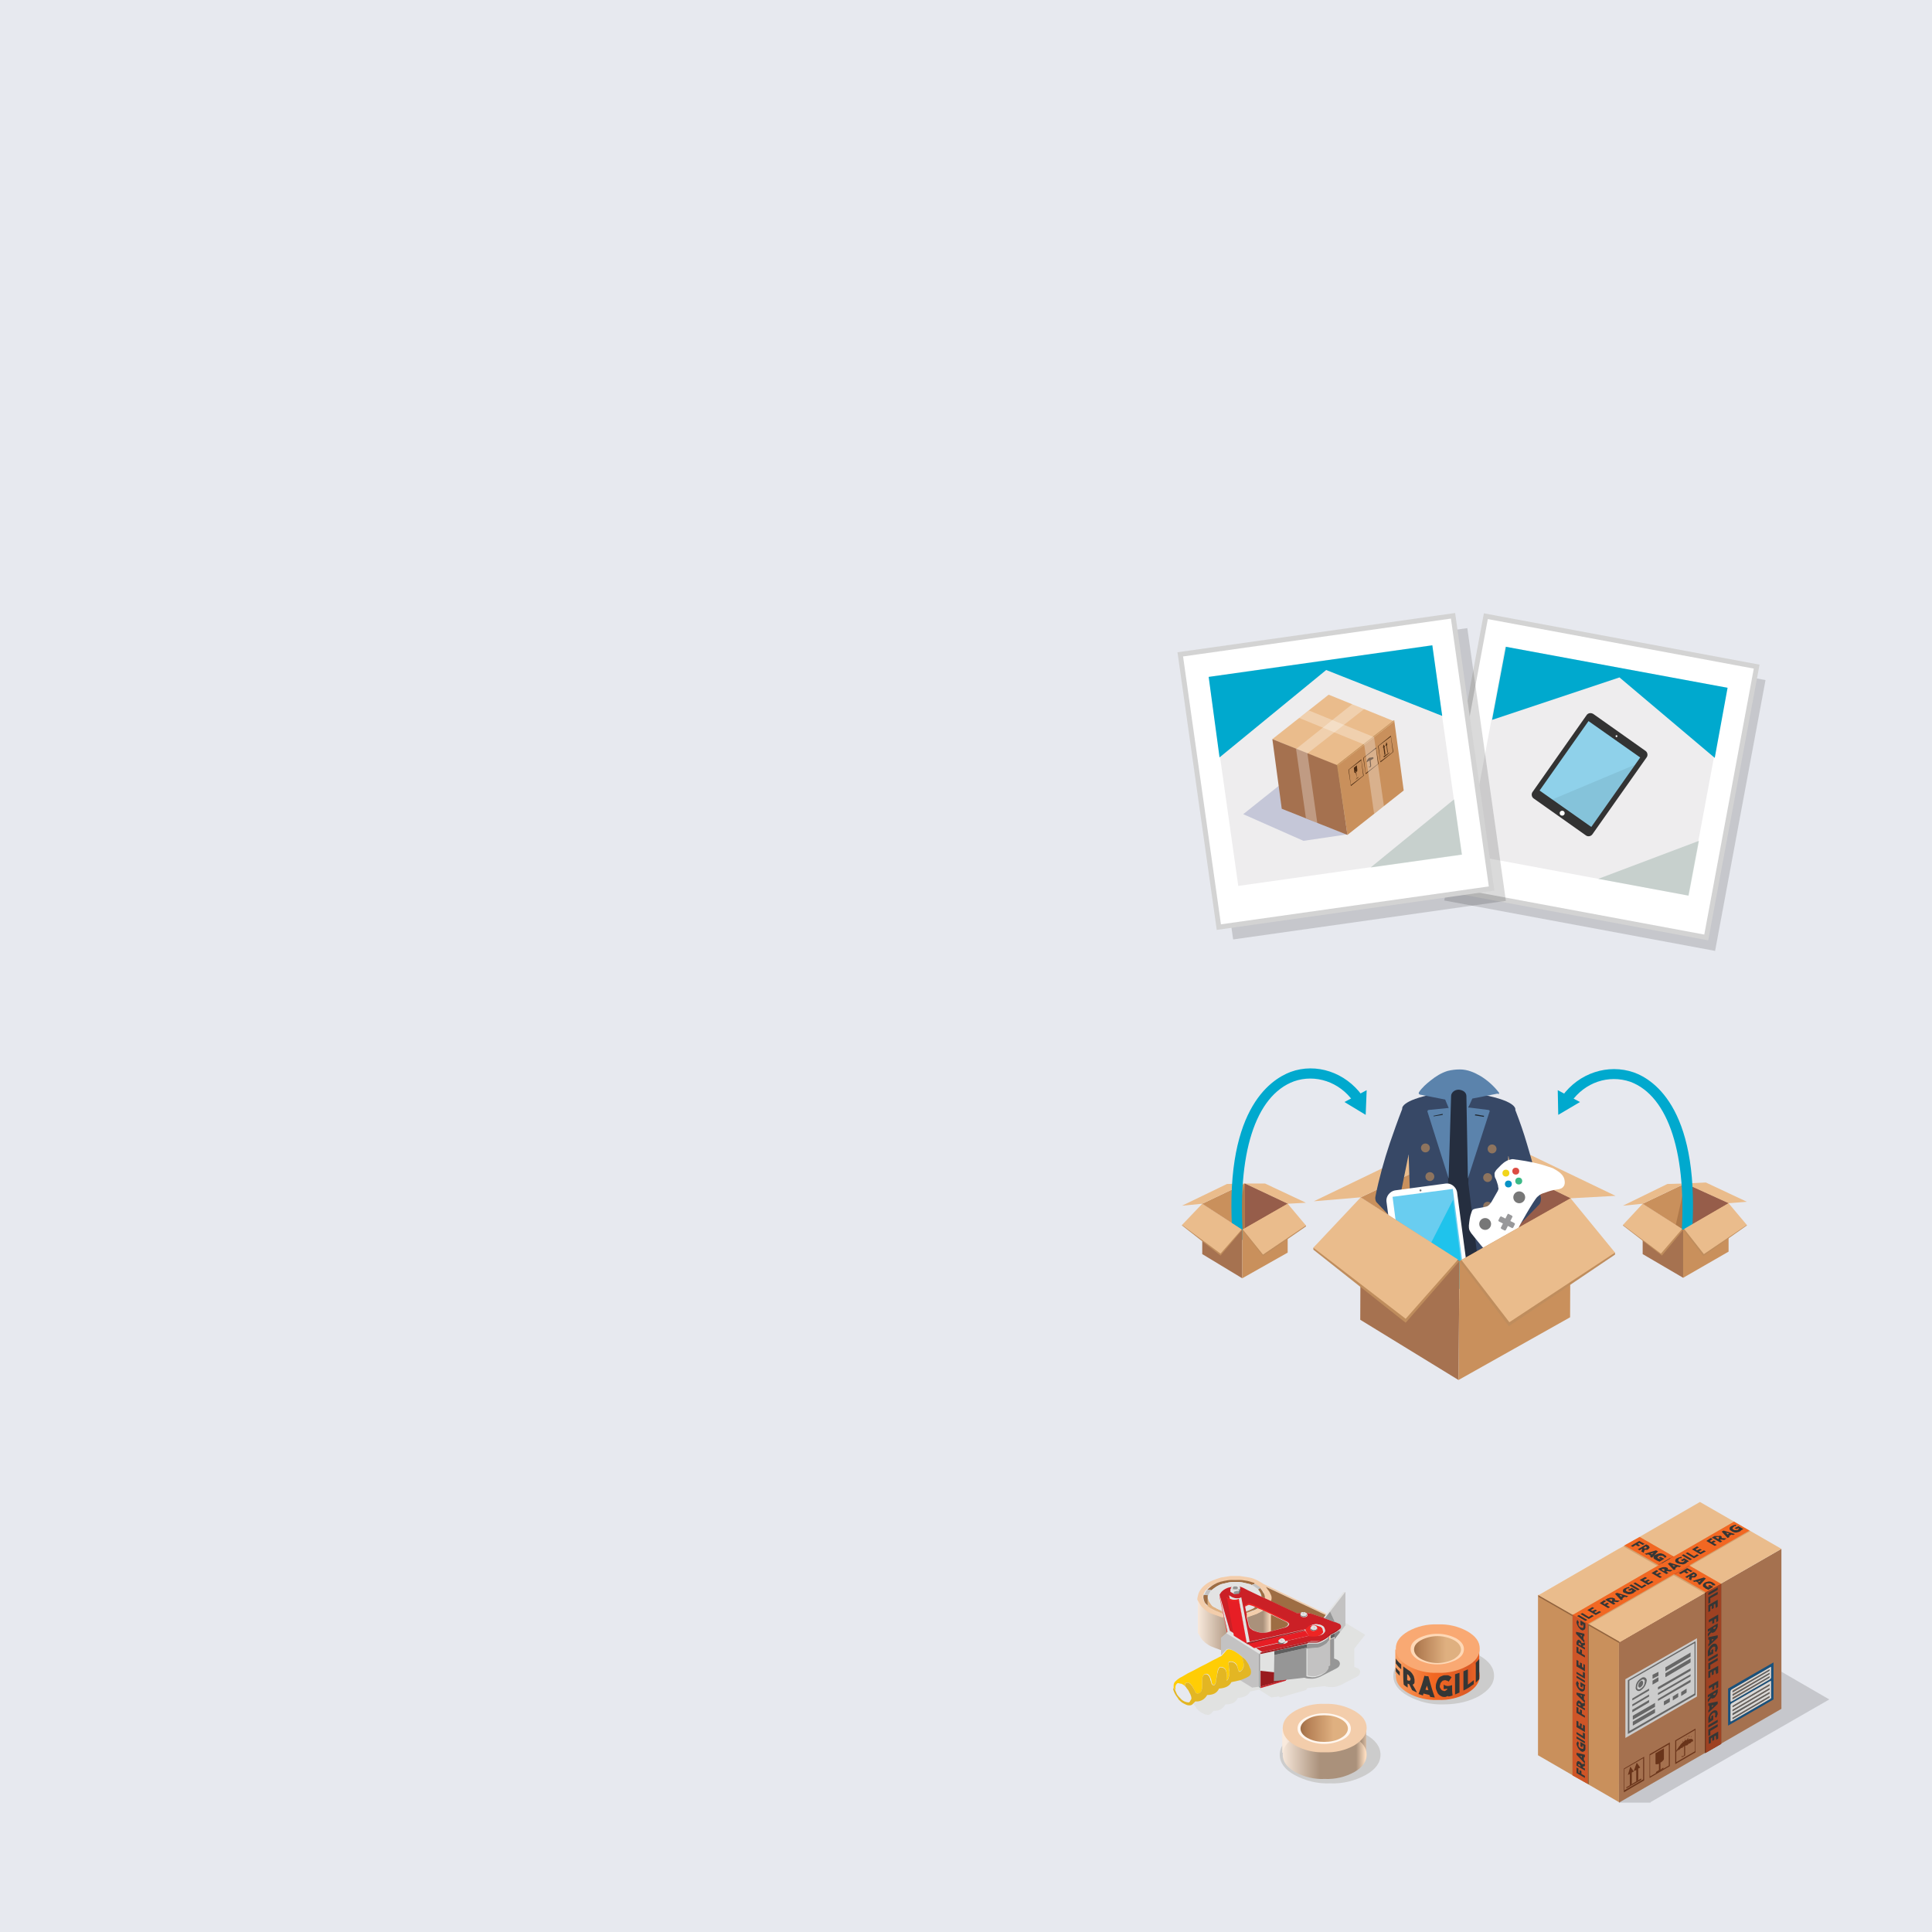 <?xml version="1.0" encoding="utf-8"?>
<!-- Generator: Adobe Illustrator 22.1.0, SVG Export Plug-In . SVG Version: 6.00 Build 0)  -->
<svg version="1.1" id="Layer_1" xmlns="http://www.w3.org/2000/svg" xmlns:xlink="http://www.w3.org/1999/xlink" x="0px" y="0px"
	 viewBox="0 0 391.3 391.3" style="enable-background:new 0 0 391.3 391.3;" xml:space="preserve">
<style type="text/css">
	.st0{fill:#E7E9EF;}
	.st1{opacity:0.15;}
	.st2{fill:#090909;}
	.st3{opacity:0.5;fill:#090909;enable-background:new    ;}
	.st4{opacity:7.000000e-02;fill:#090909;enable-background:new    ;}
	.st5{fill:#FFFFFF;stroke:#D3D3D3;stroke-miterlimit:10;}
	.st6{fill:#EEEDEE;}
	.st7{opacity:0.5;fill:#A0B5AD;enable-background:new    ;}
	.st8{fill:#00A9CE;}
	.st9{fill:#333333;}
	.st10{fill:#8FD1EA;}
	.st11{opacity:7.000000e-02;fill:#010101;enable-background:new    ;}
	.st12{fill:none;stroke:#FFFFFF;stroke-width:0.19;stroke-miterlimit:10;}
	.st13{fill:#FFFFFF;}
	.st14{opacity:0.3;fill:#090909;enable-background:new    ;}
	.st15{fill:#C5C7D8;}
	.st16{fill:#C9905C;}
	.st17{fill:#EABC8C;}
	.st18{fill:#A5714F;}
	.st19{fill:#492A12;}
	.st20{opacity:0.3;fill:#FFFFFF;enable-background:new    ;}
	.st21{fill:#C4925C;}
	.st22{fill:#965D4A;}
	.st23{fill:#AF794A;}
	.st24{fill:#A67250;}
	.st25{fill:#BF8D5D;}
	.st26{fill:#252E3F;}
	.st27{fill:#374866;}
	.st28{fill:#5B83AC;}
	.st29{fill:#8E745E;}
	.st30{fill:#20272E;}
	.st31{fill:#69CDF0;}
	.st32{fill:#1FC3EC;}
	.st33{fill:#777777;}
	.st34{fill:#0792C5;}
	.st35{fill:#DC4C43;}
	.st36{fill:#F1D51B;}
	.st37{fill:#3CB987;}
	.st38{fill:#98989A;}
	.st39{fill:#69341A;}
	.st40{fill:#19517C;}
	.st41{fill:#D9D9D8;}
	.st42{fill:#606161;}
	.st43{fill:#F7CB9F;}
	.st44{fill:#92643E;}
	.st45{fill:#D3A16F;}
	.st46{fill:#F26722;}
	.st47{fill:#CE5527;}
	.st48{fill:#353635;}
	.st49{fill:#9E4122;}
	.st50{fill:#CCCCCC;}
	.st51{fill:#676767;}
	.st52{fill:url(#SVGID_1_);}
	.st53{fill:url(#SVGID_2_);}
	.st54{fill:#F9A973;}
	.st55{fill:#FED8B6;}
	.st56{fill:url(#SVGID_3_);}
	.st57{fill:url(#SVGID_4_);}
	.st58{fill:url(#SVGID_5_);}
	.st59{fill:#F3CDAB;}
	.st60{fill:#FFF6EE;}
	.st61{fill:url(#SVGID_6_);}
	.st62{fill:#E1E2E1;}
	.st63{fill:url(#SVGID_7_);}
	.st64{fill:url(#SVGID_8_);}
	.st65{fill:#9E6D43;}
	.st66{fill:#E3E3E3;}
	.st67{fill:#C3C2C2;}
	.st68{fill:#CB2026;}
	.st69{fill:#991B1E;}
	.st70{fill:#FFCD05;}
	.st71{fill:#E3B623;}
	.st72{fill:#969696;}
	.st73{fill:#747474;}
	.st74{fill:#E71E25;}
	.st75{fill:#EE2524;}
	.st76{fill:#A21D21;}
	.st77{fill:#5E5E5E;}
	.st78{fill:#858585;}
</style>
<rect class="st0" width="391.3" height="391.3"/>
<g>
	<g class="st1">
		
			<rect x="297.2" y="132.2" transform="matrix(0.183 -0.983 0.983 0.183 108.179 450.337)" class="st2" width="55.8" height="55.8"/>
		
			<rect x="303.9" y="136" transform="matrix(0.183 -0.983 0.983 0.183 109.494 449.579)" class="st2" width="42.8" height="45.7"/>
		<polygon class="st3" points="343.9,184.1 325.5,180.7 345.9,173 		"/>
		<polygon class="st2" points="304,148.5 306.8,133.7 351.7,142 349.1,156.2 329.8,139.9 		"/>
		<path class="st2" d="M324.5,147.3l10.6,7.5c0.4,0.3,0.5,0.9,0.2,1.3l-10.9,15.5c-0.3,0.4-0.9,0.5-1.3,0.2l-10.6-7.5
			c-0.4-0.3-0.5-0.9-0.2-1.3l10.9-15.5C323.4,147.1,324,147,324.5,147.3z"/>
		
			<rect x="315.1" y="153.2" transform="matrix(0.576 -0.818 0.818 0.576 6.802 332.336)" class="st2" width="17.2" height="12.8"/>
		<polygon class="st4" points="324,170.3 316,164.7 333,157.6 		"/>
		<circle class="st2" cx="329.2" cy="151.9" r="0.1"/>
		<circle class="st2" cx="318.2" cy="167.4" r="0.5"/>
	</g>
	
		<rect x="295.4" y="129.5" transform="matrix(0.183 -0.983 0.983 0.183 109.37 446.335)" class="st5" width="55.8" height="55.8"/>
	
		<rect x="302.1" y="133.3" transform="matrix(0.183 -0.983 0.983 0.183 110.681 445.589)" class="st6" width="42.8" height="45.7"/>
	<polygon class="st7" points="342,181.4 323.7,178 344.1,170.3 	"/>
	<polygon class="st8" points="302.2,145.8 305,131 349.9,139.3 347.3,153.5 328,137.2 	"/>
	<path class="st9" d="M322.7,144.6l10.6,7.5c0.4,0.3,0.5,0.9,0.2,1.3L322.5,169c-0.3,0.4-0.9,0.5-1.3,0.2l-10.6-7.5
		c-0.4-0.3-0.5-0.9-0.2-1.3l10.9-15.5C321.6,144.4,322.2,144.3,322.7,144.6z"/>
	
		<rect x="313.3" y="150.5" transform="matrix(0.576 -0.818 0.818 0.576 8.252 329.706)" class="st10" width="17.2" height="12.8"/>
	<polygon class="st11" points="322.2,167.6 314.2,162 331.1,154.9 	"/>
	<circle class="st12" cx="327.4" cy="149.1" r="0.1"/>
	<circle class="st13" cx="316.4" cy="164.7" r="0.5"/>
	<g class="st1">
		
			<rect x="245.6" y="130.9" transform="matrix(0.99 -0.14 0.14 0.99 -19.527 39.822)" class="st2" width="55.8" height="55.8"/>
		
			<rect x="250.5" y="136.3" transform="matrix(0.99 -0.14 0.14 0.99 -19.366 39.787)" class="st2" width="45.7" height="42.8"/>
		<polygon class="st3" points="298.9,175.6 280.5,178.3 297.4,164.4 		"/>
		<polygon class="st2" points="249.9,155.9 247.7,139.7 292.9,133.3 295,147.5 271.5,138.2 		"/>
		<polygon class="st2" points="275.7,171.5 266.8,172.8 254.7,167.4 262.6,161.1 		"/>
		<polygon class="st2" points="273.8,157.6 285.2,148.6 287.2,162.7 275.8,171.7 		"/>
		<polygon class="st2" points="260.6,152.3 272,143.3 285.2,148.6 273.8,157.6 		"/>
		<polygon class="st2" points="273.8,157.6 275.8,171.7 262.5,166.3 260.6,152.2 		"/>
		<g>
			<path class="st2" d="M276,158.4l2.6-2.1l0.5,3.3l-2.6,2.1L276,158.4z M279,159.6l-0.4-3.1l-2.5,1.9l0.4,3.1L279,159.6z"/>
			<path class="st2" d="M277.7,160c0.1-0.1,0.3-0.1,0.3-0.1v0l-0.7,0.5v0c0-0.1,0.1-0.2,0.3-0.3l0,0v0.1L277.7,160L277.7,160
				L277.7,160z"/>
			<polygon class="st2" points="277.6,158.9 277.6,159.1 277.7,160 277.7,160.1 277.6,160.2 277.6,160.1 277.5,159.1 277.5,159 			
				"/>
			<path class="st2" d="M277.7,157.5l0.1,0.9c0,0.2,0,0.4-0.2,0.5l0,0l0-0.2l-0.1,0l0,0.2l0,0c-0.1,0.1-0.3,0-0.3-0.1l-0.1-0.9
				L277.7,157.5z"/>
		</g>
		<path class="st2" d="M280.4,155.9v0.1c0.3-0.2,0.6-0.2,0.6,0.1l-0.5,0.5l0.1,1c0,0.2,0,0.3-0.2,0.4c-0.1,0.1-0.2,0-0.3-0.1v0
			l0.1-0.1v0c0,0.1,0.1,0.1,0.1,0c0.1,0,0.1-0.1,0.1-0.3l-0.1-1l-0.6,0.4c0-0.4,0.2-0.7,0.5-1L280.4,155.9L280.4,155.9z"/>
		<path class="st2" d="M278.9,156l2.6-2.1l0.5,3.3l-2.6,2.1L278.9,156z M282,157.2l-0.4-3.1l-2.5,1.9l0.4,3.1L282,157.2z"/>
		<path class="st2" d="M280.8,155.4c0,0,0,0.1,0,0.1s0,0,0,0h0c0,0,0,0,0-0.1C280.7,155.5,280.8,155.5,280.8,155.4z"/>
		<path class="st2" d="M281,155.4c0,0,0,0.1,0,0.1s0,0,0,0l0,0C281,155.6,280.9,155.6,281,155.4C281,155.5,281,155.5,281,155.4z"/>
		<path class="st2" d="M280.5,155.4c0,0,0,0.1,0,0.1s0,0,0,0h0c0,0,0,0,0-0.1C280.5,155.5,280.5,155.5,280.5,155.4z"/>
		<path class="st2" d="M281,155.1c0,0,0,0.1,0,0.1s0,0,0,0h0c0,0,0,0,0-0.1C280.9,155.2,280.9,155.2,281,155.1z"/>
		<path class="st2" d="M280.8,155.1c0,0,0,0.1,0,0.1s0,0,0,0h0c0,0,0,0,0-0.1C280.7,155.2,280.7,155.2,280.8,155.1z"/>
		<g>
			<polygon class="st2" points="284.2,154.9 284.3,155 283.2,155.9 283.1,155.7 			"/>
			<polygon class="st2" points="283.6,152.9 283.9,153.3 283.8,153.4 284,154.9 283.9,155 283.6,153.5 283.5,153.6 			"/>
			<path class="st2" d="M282,153.7l2.6-2.1l0.5,3.3l-2.6,2.1L282,153.7z M285,154.9l-0.4-3.1l-2.5,1.9l0.4,3.1L285,154.9z"/>
			<polygon class="st2" points="283.1,153.3 283.4,153.7 283.2,153.8 283.5,155.3 283.3,155.4 283.1,153.9 283,154 			"/>
		</g>
		<polygon class="st14" points="276.8,145.2 265.4,154.2 265.4,154.2 265.4,154.2 267.3,168.3 269.6,169.2 267.7,155.1 279.2,146.1 
					"/>
		<path class="st2" d="M275.8,171.6C275.8,171.6,275.7,171.5,275.8,171.6l-2.1-14c0,0,0,0,0-0.1l11.5-9c0,0,0.1,0,0.1,0
			c0,0,0,0.1,0,0.1l0,0l-11.4,9L275.8,171.6C275.9,171.5,275.8,171.6,275.8,171.6z"/>
		<polygon class="st14" points="281.2,151.8 281.2,151.8 281.2,151.8 268,146.5 266,148 279.2,153.4 281.2,167.4 283.2,165.8 		"/>
	</g>
	
		<rect x="242.7" y="128.4" transform="matrix(0.99 -0.14 0.14 0.99 -19.2 39.394)" class="st5" width="55.8" height="55.8"/>
	
		<rect x="247.6" y="133.7" transform="matrix(0.99 -0.14 0.14 0.99 -19.039 39.358)" class="st6" width="45.7" height="42.8"/>
	<polygon class="st7" points="296.1,173.1 277.6,175.7 294.5,161.9 	"/>
	<polygon class="st8" points="247,153.4 244.8,137.1 290.1,130.7 292.1,145 268.6,135.7 	"/>
	<polygon class="st15" points="272.8,169 264,170.3 251.8,164.9 259.7,158.6 	"/>
	<polygon class="st16" points="270.9,155 282.4,146 284.3,160.1 272.9,169.1 	"/>
	<polygon class="st17" points="257.7,149.7 269.1,140.7 282.4,146.1 270.9,155.1 	"/>
	<polygon class="st18" points="270.9,155 272.9,169.1 259.6,163.8 257.7,149.7 	"/>
	<g>
		<path class="st19" d="M273.1,155.9l2.6-2.1l0.5,3.3l-2.6,2.1L273.1,155.9z M276.1,157.1l-0.4-3.1l-2.5,1.9l0.4,3.1L276.1,157.1
			L276.1,157.1z"/>
		<path class="st19" d="M274.9,157.5c0.1-0.1,0.3-0.1,0.3-0.1v0l-0.6,0.5v0c0-0.1,0.1-0.2,0.3-0.3L274.9,157.5l-0.1,0.1L274.9,157.5
			L274.9,157.5L274.9,157.5z"/>
		<polygon class="st19" points="274.7,156.4 274.7,156.5 274.8,157.5 274.9,157.6 274.8,157.7 274.8,157.5 274.6,156.6 274.6,156.4 
					"/>
		<path class="st19" d="M274.8,155l0.1,0.9c0,0.2,0,0.4-0.2,0.5l0,0l0-0.2l-0.1,0l0,0.2l0,0.1c-0.1,0.1-0.3,0-0.3-0.1l-0.1-0.9
			L274.8,155z"/>
	</g>
	<path class="st19" d="M277.6,153.4v0.1c0.3-0.2,0.6-0.2,0.6,0.1l-0.6,0.4l0.1,1c0,0.2,0,0.3-0.2,0.4c-0.1,0.1-0.2,0-0.3-0.1v0
		l0.1-0.1v0.1c0,0.1,0.1,0.1,0.1,0c0.1,0,0.1-0.1,0.1-0.3l-0.1-1l-0.6,0.4c0-0.4,0.2-0.7,0.5-0.9L277.6,153.4L277.6,153.4z"/>
	<path class="st19" d="M276.1,153.5l2.6-2.1l0.5,3.3l-2.6,2.1L276.1,153.5z M279.1,154.7l-0.4-3.1l-2.5,1.9l0.4,3.1L279.1,154.7
		L279.1,154.7z"/>
	<path class="st19" d="M277.9,152.9c0,0,0,0.1,0,0.1s0,0,0,0h0c0,0,0,0,0-0.1C277.8,153,277.9,152.9,277.9,152.9z"/>
	<path class="st19" d="M278.1,152.9c0,0,0,0.1,0,0.1s0,0,0,0h0c0,0,0,0,0-0.1C278.1,153,278.1,152.9,278.1,152.9z"/>
	<path class="st19" d="M277.6,152.9c0,0,0,0.1,0,0.1c0,0,0,0,0,0h0c0,0,0,0,0-0.1C277.6,153,277.6,152.9,277.6,152.9z"/>
	<path class="st19" d="M278.1,152.6c0,0,0,0.1,0,0.1s0,0,0,0h0c0,0,0,0,0-0.1C278,152.7,278.1,152.6,278.1,152.6z"/>
	<path class="st19" d="M277.9,152.6c0,0,0,0.1,0,0.1s0,0,0,0h0c0,0,0,0,0-0.1C277.8,152.7,277.8,152.6,277.9,152.6z"/>
	<g>
		<polygon class="st19" points="281.4,152.4 281.4,152.5 280.3,153.4 280.2,153.2 		"/>
		<polygon class="st19" points="280.8,150.3 281,150.8 280.9,150.9 281.1,152.4 281,152.5 280.8,151 280.6,151.1 		"/>
		<path class="st19" d="M279.1,151.1l2.6-2.1l0.5,3.3l-2.6,2.1L279.1,151.1z M282.1,152.3l-0.4-3.1l-2.5,1.9l0.4,3.1L282.1,152.3
			L282.1,152.3z"/>
		<polygon class="st19" points="280.2,150.8 280.5,151.2 280.4,151.3 280.6,152.8 280.4,152.9 280.2,151.4 280.1,151.5 		"/>
	</g>
	<polygon class="st20" points="273.9,142.6 262.5,151.7 262.5,151.7 262.5,151.7 264.5,165.7 266.8,166.7 264.8,152.6 276.3,143.6 	
		"/>
	<path class="st21" d="M272.9,169C272.9,169,272.8,169,272.9,169l-2.1-14c0,0,0,0,0-0.1l11.5-9c0,0,0.1,0,0.1,0c0,0,0,0.1,0,0.1l0,0
		l-11.4,9L272.9,169C273,169,273,169,272.9,169z"/>
	<polygon class="st20" points="278.3,149.3 278.3,149.3 278.3,149.3 265.1,143.9 263.1,145.4 276.3,150.8 278.3,164.8 280.3,163.3 	
		"/>
</g>
<g>
	<g>
		<polygon class="st16" points="251.6,249.1 260.8,243.8 252.1,239.7 243.5,243.8 		"/>
		<polygon class="st17" points="243.5,243.8 239.4,244.2 248.5,239.8 252.1,239.7 		"/>
		<polygon class="st17" points="252.1,239.7 256.2,239.7 264.5,243.6 260.8,243.8 		"/>
		<polygon class="st22" points="252.1,239.7 252.1,248.8 260.8,243.8 		"/>
		<polygon class="st23" points="252.1,239.7 250.1,248.1 251.6,249.1 252.1,248.8 		"/>
	</g>
	<g>
		<path class="st8" d="M249.7,251.2c-2.1-26.2,7.5-32.5,11.7-34.1c5.2-1.9,11.1,0.1,14.5,4.8l-1.8,1.2c-2.8-4-7.7-5.6-12-4.1
			c-7.9,2.9-11.6,14.8-10.3,32.1L249.7,251.2z"/>
		<g>
			<polygon class="st8" points="272.3,223.2 276.6,225.8 276.8,220.8 			"/>
		</g>
	</g>
	<g>
		<polygon class="st24" points="243.5,243.8 243.5,254 251.6,258.9 251.6,249.1 		"/>
		<polygon class="st16" points="260.8,243.8 251.6,249.1 251.6,258.9 260.8,253.7 		"/>
		<polygon class="st25" points="239.4,248.1 239.4,248.2 247.2,254.3 251.6,249.1 		"/>
		<polygon class="st17" points="243.5,243.8 239.4,248.1 247.2,253.9 251.5,249 		"/>
		<polygon class="st25" points="264.5,248.2 264.5,248.4 255.8,254.4 251.6,249.1 		"/>
		<polygon class="st17" points="260.8,243.8 264.5,248.2 255.8,254.1 251.7,249 		"/>
	</g>
	<g>
		<polygon class="st16" points="340.9,249.1 350.1,243.7 341.3,239.7 332.7,243.8 		"/>
		<polygon class="st17" points="332.7,243.8 328.7,244.2 337.7,239.8 341.3,239.7 		"/>
		<polygon class="st17" points="341.3,239.7 345.5,239.5 353.8,243.4 350.1,243.7 		"/>
		<polygon class="st22" points="341.3,239.7 341.4,248.8 350.1,243.7 		"/>
		<polygon class="st23" points="341.3,239.7 339.4,248.1 340.9,249.1 341.4,248.8 		"/>
	</g>
	<g>
		<g>
			<g>
				<polygon class="st16" points="295.6,255.4 318.1,242.7 297,232.4 275.6,242.5 				"/>
				<polygon class="st17" points="275.6,242.5 266.1,243.3 288.1,232.7 297,232.4 				"/>
				<polygon class="st17" points="297,232.4 307,232.5 327.2,242.2 318.1,242.7 				"/>
				<polygon class="st22" points="297,232.4 296.8,254.7 318.1,242.7 				"/>
				<polygon class="st23" points="297,232.4 291.9,253 295.6,255.4 296.8,254.7 				"/>
			</g>
			<g>
				<polygon class="st26" points="292.2,220.5 295.5,219.2 299.7,220.5 304.2,264.7 296.1,265.5 295.3,255.9 294.6,265.4 
					286.2,264.6 				"/>
				<path class="st27" d="M281.5,231.5c0.8-2.3,1.6-4.6,2.5-6.9c0,0-0.6-1.7,6.8-3.1l2.6-0.6l-0.1,18.6l-4.1,29l-7-1.3
					c0,0-0.5-0.3-0.4-1.1c0.1-0.9,3.8-23.1,3.8-23.1l-0.3-9.2l-1.8,8.9l5.4,7.3c0,0.1-1.8,0.1-1.8,0.3v0.1c-0.1,0.8-1.3,0.9-1.6,0.2
					l-6.7-7.1c-0.3-0.4-0.3-0.9-0.2-1.3C279.3,238.7,280.3,235.1,281.5,231.5z"/>
				<path class="st27" d="M309.3,231.8c-0.7-2.4-1.5-4.7-2.4-7c0,0,0.7-1.7-6.7-3.1l-2.6-0.6l-0.2,18.6l3.6,29l7-1.3
					c0,0,0.5-0.3,0.4-1c-0.1-0.9-3.5-23.2-3.5-23.2l0.6-9.2l1.6,9l-3.7,7.3c0,0.1-0.1,0.2,0,0.3v0.1c0.1,0.8,1.3,0.9,1.6,0.2l6.8-7
					c0.3-0.4,0.3-0.9,0.3-1.3C311.3,239,310.4,235.4,309.3,231.8z"/>
				<path class="st28" d="M303.6,221.3c-1-1.3-2.3-2.5-3.8-3.4c-1.2-0.7-2.6-1.3-4.1-1.3c-0.9,0-1.7,0.1-2.5,0.3
					c-1.3,0.4-2.4,1.1-3.4,1.9c-0.9,0.7-1.8,1.5-2.4,2.4c-0.1,0.2-0.1,0.4,0.2,0.5l5.1,1l0.7,1.7l-4,0.4c-0.2,0-0.3,0.2-0.3,0.3
					l4.3,13.6l0.5-16.7c0-0.7,0.7-1.3,1.5-1.3h0.1c0.9,0.1,1.5,0.6,1.5,1.3l0.3,16.7l4.4-13.6c0.1-0.1-0.1-0.3-0.3-0.3l-4-0.5
					l0.8-1.8l5.1-1C303.6,221.7,303.7,221.4,303.6,221.3z"/>
				<ellipse class="st29" cx="288.7" cy="232.5" rx="0.9" ry="0.9"/>
				<ellipse class="st29" cx="289.6" cy="238.3" rx="0.9" ry="0.9"/>
				<ellipse class="st29" cx="289.5" cy="244.2" rx="0.9" ry="0.9"/>
				<ellipse class="st29" cx="287.9" cy="250" rx="0.9" ry="0.9"/>
				<polygon class="st30" points="292.2,225.8 290.4,226.1 290.3,226 292.2,225.6 				"/>
				<ellipse class="st29" cx="302.2" cy="232.7" rx="0.9" ry="0.9"/>
				<ellipse class="st29" cx="301.3" cy="238.5" rx="0.9" ry="0.9"/>
				<ellipse class="st29" cx="301.3" cy="244.3" rx="0.9" ry="0.9"/>
				<ellipse class="st29" cx="302.8" cy="250.1" rx="0.9" ry="0.9"/>
				<polygon class="st30" points="298.7,225.9 300.5,226.2 300.6,226 298.8,225.7 				"/>
			</g>
			<g>
				<path class="st13" d="M296,263.1l-10.4,1.4c-1,0.1-2-0.7-2.2-1.7l-2.6-19.5c-0.1-1,0.7-2,1.7-2.2l10.4-1.4c1-0.1,2,0.7,2.2,1.7
					l2.6,19.5C297.8,262,297,263,296,263.1z"/>
				
					<rect x="283.1" y="241.5" transform="matrix(0.992 -0.13 0.13 0.992 -30.189 39.635)" class="st31" width="12.3" height="20.2"/>
				<polygon class="st32" points="294.3,243 284.4,262.4 296.6,260.9 				"/>
			</g>
			<g>
				<path class="st13" d="M307.7,255.9c-0.2,0.2-0.4,0.4-0.7,0.6c-1.2,0.5-2.5-0.1-3.5-0.9c-2.2-1.5-3.8-3.7-5.5-5.8
					c-0.1-0.2-0.3-0.4-0.4-0.7c-0.1-0.3-0.1-0.6-0.1-0.9c0.1-0.9,0.2-1.8,0.5-2.6c0.1-0.2,0.1-0.4,0.3-0.6c0.1-0.1,0.3-0.1,0.5-0.2
					c0.6-0.1,1.1-0.2,1.7-0.3c0.3-0.1,0.7-0.1,0.9-0.3c0.3-0.2,0.5-0.5,0.7-0.8c0.4-0.7,0.8-1.4,1.2-2.1c0.1-0.1,0.1-0.3,0.2-0.5
					c0-0.2-0.1-0.4-0.1-0.7c-0.2-0.6-0.3-1.1-0.6-1.6c-0.1-0.3-0.1-0.6-0.1-0.9c0.1-0.3,0.3-0.6,0.5-0.8c0.6-0.6,1.1-1.2,1.8-1.6
					c0.3-0.2,0.7-0.3,1.1-0.4c0.4-0.1,0.9,0.1,1.3,0.1c2.1,0.3,4.2,0.7,6.2,1.4c0.3,0.1,0.6,0.2,0.9,0.3c1.1,0.6,2.3,1.3,2.4,2.6
					c0.1,0.6-0.1,1.2-0.7,1.5c-0.2,0.1-0.6,0.2-0.8,0.2c-0.9,0.1-1.8,0.4-2.6,0.7c-0.4,0.1-0.9,0.3-1.3,0.7c-0.4,0.3-0.7,0.9-1,1.3
					c-0.9,1.4-1.8,3-2.6,4.4c-0.3,0.6-0.7,1.2-0.8,1.9c0,0.7,0.1,1.4,0.3,2c0.2,0.8,0.3,1.4,0.6,2.2c0.1,0.3,0.1,0.6,0.1,0.8
					C307.8,255.6,307.7,255.7,307.7,255.9z"/>
				<ellipse class="st33" cx="300.8" cy="247.9" rx="1.2" ry="1.2"/>
				<ellipse class="st33" cx="307.7" cy="242.5" rx="1.2" ry="1.2"/>
				<ellipse class="st13" cx="302.8" cy="244.5" rx="0.4" ry="0.4"/>
				<ellipse class="st13" cx="304.3" cy="241.9" rx="0.4" ry="0.4"/>
				<ellipse class="st34" cx="305.5" cy="239.8" rx="0.7" ry="0.7"/>
				<ellipse class="st35" cx="307" cy="237.2" rx="0.7" ry="0.7"/>
				<ellipse class="st36" cx="305" cy="237.6" rx="0.7" ry="0.7"/>
				<ellipse class="st37" cx="307.6" cy="239.2" rx="0.7" ry="0.7"/>
				<path class="st38" d="M305.3,246l-0.4,0.8l-0.8-0.4c-0.1-0.1-0.2,0-0.3,0.1l-0.3,0.6c-0.1,0.1,0,0.2,0.1,0.3l0.8,0.4l-0.4,0.8
					c-0.1,0.1,0,0.2,0.1,0.3l0.6,0.3c0.1,0.1,0.2,0,0.3-0.1l0.4-0.8l0.8,0.4c0.1,0.1,0.2,0,0.3-0.1l0.3-0.6c0.1-0.1,0-0.2-0.1-0.3
					l-0.8-0.4l0.4-0.8c0.1-0.1,0-0.2-0.1-0.3l-0.6-0.3C305.5,245.8,305.4,245.8,305.3,246z"/>
			</g>
			<g>
				<polygon class="st24" points="275.6,242.5 275.5,267.3 295.4,279.5 295.6,255.4 				"/>
				<polygon class="st16" points="318.1,242.7 295.6,255.4 295.4,279.5 318,266.8 				"/>
				<polygon class="st25" points="266,252.7 266,253.1 284.7,267.9 295.6,255.4 				"/>
				<polygon class="st17" points="275.6,242.5 266,252.7 284.7,267.1 295.3,255.1 				"/>
				<polygon class="st25" points="327.1,253.7 327.1,254.1 305.6,268.6 295.6,255.4 				"/>
				<polygon class="st17" points="318.1,242.7 327.1,253.7 305.7,267.8 296,255.2 				"/>
			</g>
		</g>
		<circle class="st33" cx="287.7" cy="241.1" r="0.2"/>
	</g>
	<g>
		<path class="st8" d="M342.6,251.2l-2.1-0.1c1.3-17.1-2.5-29.1-10.3-32c-4.4-1.5-9.2,0.1-12,4.1l-1.8-1.2c3.4-4.7,9.3-6.6,14.5-4.8
			C335.1,218.7,344.7,225,342.6,251.2z"/>
		<g>
			<polygon class="st8" points="315.5,220.8 315.6,225.8 320,223.2 			"/>
		</g>
	</g>
	<g>
		<polygon class="st24" points="332.7,243.8 332.7,254 340.9,258.8 340.9,249.1 		"/>
		<polygon class="st16" points="350.1,243.7 340.9,249.1 340.9,258.8 350.1,253.5 		"/>
		<polygon class="st25" points="328.7,248.1 328.7,248.2 336.6,254.3 340.9,249.1 		"/>
		<polygon class="st17" points="332.7,243.8 328.7,248.1 336.4,253.9 340.7,248.9 		"/>
		<polygon class="st25" points="353.8,248.1 353.8,248.2 345,254.4 340.9,249.1 		"/>
		<polygon class="st17" points="350.1,243.7 353.8,248.1 345.1,254 341.1,248.9 		"/>
	</g>
</g>
<g>
	<g class="st1">
		<polygon class="st2" points="334.3,365 317.9,355.6 354.1,334.7 370.5,344.2 		"/>
		<rect x="327.9" y="359.9" class="st2" width="6.4" height="5.2"/>
	</g>
	<polygon class="st16" points="311.5,323 327.9,332.5 327.9,365 311.5,355.5 	"/>
	<polygon class="st18" points="327.9,332.6 360.8,313.7 360.8,346.1 327.9,365.1 	"/>
	<path class="st39" d="M340.1,353.7c0.1-0.1,0.2-0.2,0.3-0.4c0.1-0.1,0.3-0.3,0.4-0.4c0.1-0.1,0.3-0.2,0.4-0.3l0-0.1l0.1-0.1
		c0,0,0,0,0.1,0c0,0,0,0,0,0.1c0.2-0.1,0.3-0.2,0.5-0.2c0.2-0.1,0.3-0.1,0.5-0.1l0.2,0c0.1,0,0.3,0.1,0.3,0.3c0,0,0,0.1,0,0.1v0.1
		c-0.1,0-0.2,0-0.3,0.1c-0.1,0.1-0.2,0.2-0.3,0.3h0c-0.1,0-0.2,0-0.3,0.1c-0.1,0.1-0.2,0.2-0.3,0.3c-0.1,0-0.3,0-0.4,0.1
		c0,1,0,1.5,0,1.7c0,0.1,0,0.1,0,0.2c0,0.1-0.1,0.1-0.1,0.1c-0.1,0.1-0.2,0.1-0.3,0.2c-0.1,0-0.2,0.1-0.2,0.1
		c-0.1,0-0.1-0.1-0.1-0.2l0.1-0.1c0,0,0,0.1,0,0.1c0,0,0.1,0,0.1,0c0.1,0,0.2-0.1,0.3-0.2c0,0,0-0.1,0-0.1c0-0.1,0-0.1,0-0.1v-1.6
		c-0.1,0-0.1,0.1-0.2,0.1c-0.1,0-0.1,0.1-0.1,0.2h-0.1c-0.1,0-0.2,0-0.3,0.1c-0.1,0.1-0.2,0.2-0.3,0.3c-0.1,0-0.2,0-0.3,0.1
		c-0.1,0.1-0.2,0.2-0.3,0.3l0,0c0,0,0-0.1,0-0.1c0-0.1,0.1-0.2,0.1-0.3l0.1-0.1C339.9,354,340,353.9,340.1,353.7z M340.9,352.7
		c0,0,0,0.1,0,0.1c0,0,0,0-0.1,0h0c0-0.1,0.1-0.2,0.1-0.3C340.9,352.6,340.9,352.6,340.9,352.7z M341.2,352.2c0,0,0-0.1,0.1-0.1
		l0-0.1c0,0.1,0,0.1,0,0.2l-0.1,0.1C341.2,352.3,341.2,352.2,341.2,352.2L341.2,352.2z M341.6,351.8L341.6,351.8l0.1-0.3
		c0,0.1,0,0.1,0,0.2L341.6,351.8z M342.1,351.7l-0.1,0.1c0-0.1,0.1-0.2,0.1-0.3C342.2,351.5,342.2,351.6,342.1,351.7L342.1,351.7z
		 M341.9,352L341.9,352C341.9,352,341.9,352,341.9,352c0.1,0.1,0,0.1,0,0.2c0,0,0,0-0.1,0.1c0,0,0,0-0.1,0S341.8,352.1,341.9,352
		L341.9,352z M342.5,351.8c0-0.1,0.1-0.2,0.1-0.2v0.1l0,0.1L342.5,351.8C342.5,351.8,342.5,351.8,342.5,351.8L342.5,351.8z
		 M339.3,352.5l4.1-2.4v4.8l-4.1,2.4V352.5z M343.3,350.4l-3.8,2.2v4.3l3.8-2.2V350.4z"/>
	<path class="st39" d="M335.3,355.1l1.7-1v1.9c0,0,0,0.1,0,0.1c0,0.1,0,0.1,0,0.2c0,0.1-0.1,0.1-0.1,0.2c-0.1,0.1-0.2,0.2-0.3,0.3
		c-0.1,0.1-0.2,0.1-0.3,0.2v0.7c0,0.3,0,0.5,0,0.7c0.1,0,0.2-0.1,0.3-0.2l0.3-0.2v0.2l-1.5,0.9v-0.2l0.6-0.4v-1.3
		c-0.1,0.1-0.2,0.1-0.3,0.1c-0.1,0-0.2,0.1-0.3,0c0,0-0.1,0-0.1,0c0,0,0-0.1,0-0.1c0-0.3,0-0.6,0-1
		C335.3,355.6,335.3,355.2,335.3,355.1z M338,357.6v-4.3l-3.8,2.2v4.3L338,357.6z M334.1,360.1v-4.8l4.1-2.4v4.8L334.1,360.1z"/>
	<path class="st39" d="M330.2,357.8l0.7,1l-0.4,0.2v2.3l-0.4,0.3v-2.3l-0.4,0.2L330.2,357.8z M330.9,358.7l0.6-1.7l0.7,1l-0.4,0.2
		v2.3l-0.4,0.3v-2.3L330.9,358.7z M332.4,360.2v0.3l-3,1.7V362L332.4,360.2z M328.9,358.2l4.1-2.4v4.8l-4.1,2.4V358.2z M332.8,356.1
		l-3.8,2.2v4.3l3.8-2.2V356.1z"/>
	<path class="st40" d="M358.7,337.8c0-0.2-0.1-0.2-0.2-0.1l-7.8,4.5c-0.1,0.1-0.2,0.2-0.2,0.4v1.9c0,0.2,0.1,0.2,0.2,0.1l7.8-4.5
		c0.1-0.1,0.2-0.2,0.2-0.4V337.8z M358.5,344.1c0.1-0.1,0.2-0.2,0.2-0.4v-3.1c0-0.2-0.1-0.2-0.2-0.1l-7.8,4.5
		c-0.1,0.1-0.2,0.2-0.2,0.4v3.1c0,0.2,0.1,0.2,0.2,0.1L358.5,344.1z M350,349.5V342l9.2-5.3v7.5L350,349.5z"/>
	<path class="st41" d="M358.4,338.1l-7.5,4.3v0.3l7.5-4.4L358.4,338.1z M358.4,338.8l-7.5,4.3v0.3l7.5-4.4L358.4,338.8z
		 M358.7,337.8v1.9c0,0.2-0.1,0.3-0.2,0.4l-7.8,4.5c-0.2,0.1-0.2,0-0.2-0.1v-1.9c0-0.2,0.1-0.3,0.2-0.4l7.8-4.5
		C358.7,337.5,358.7,337.6,358.7,337.8z M358.4,339.5l-7.5,4.3v0.3l7.5-4.4L358.4,339.5z M358.4,341.9l-7.5,4.4v0.3l7.5-4.4
		L358.4,341.9z M358.4,341.1l-7.5,4.4v0.3l7.5-4.4L358.4,341.1z M358.5,344.1l-7.8,4.5c-0.2,0.1-0.2,0-0.2-0.1v-3.1
		c0-0.2,0.1-0.3,0.2-0.4l7.8-4.5c0.2-0.1,0.2,0,0.2,0.1v3.1C358.8,343.8,358.7,344,358.5,344.1z M358.4,342.7l-7.5,4.4v0.3l7.5-4.4
		L358.4,342.7z M358.4,343.5l-7.5,4.4v0.3l7.5-4.4L358.4,343.5z"/>
	<path class="st42" d="M358.4,338.8v0.3l-7.5,4.4v-0.3L358.4,338.8z M358.4,338.1v0.3l-7.5,4.4v-0.3L358.4,338.1z M358.4,341.1v0.3
		l-7.5,4.4v-0.3L358.4,341.1z M358.4,341.9v0.3l-7.5,4.4v-0.3L358.4,341.9z M358.4,339.5v0.3l-7.5,4.4v-0.3L358.4,339.5z
		 M358.4,343.5v0.3l-7.5,4.4v-0.3L358.4,343.5z M358.4,342.7v0.3l-7.5,4.4V347L358.4,342.7z"/>
	<polygon class="st43" points="328,332.6 311.6,323.1 328,313.6 344.4,323.1 	"/>
	<polygon class="st17" points="328,332.6 311.6,323.1 344.3,304.2 360.8,313.7 	"/>
	<polygon class="st44" points="311.6,323.1 328,332.5 328,332.8 311.6,323.4 	"/>
	<polygon class="st45" points="345.3,322.7 348.6,320.8 332.1,311.3 328.8,313.2 	"/>
	<polygon class="st45" points="321.8,329 318.5,327.1 351.2,308.2 354.5,310.1 	"/>
	<polygon class="st46" points="345.5,322.5 348.6,320.8 332.1,311.3 329,313 	"/>
	<polygon class="st44" points="318.5,327.1 321.8,329 321.8,361.4 318.5,359.5 	"/>
	<polygon class="st47" points="339.2,318.9 342.3,317.1 338.9,315.2 335.8,316.9 	"/>
	<path class="st48" d="M336.5,316.6l1.7-1l0.4,0.2l-1.7,1L336.5,316.6z M337.1,315.5c0-0.1,0-0.1-0.1-0.2c0,0-0.1-0.1-0.1-0.1
		c-0.1,0-0.1-0.1-0.2-0.1c-0.1,0-0.2,0-0.3,0c-0.1,0-0.2,0-0.3,0c-0.1,0-0.1,0-0.2,0.1c-0.1,0-0.1,0.1-0.1,0.1c0,0,0,0.1-0.1,0.1
		c0,0.1,0,0.1,0,0.1c0,0,0.1,0.1,0.1,0.1c0.1,0,0.1,0.1,0.2,0.1c0.1,0,0.2,0,0.2,0.1l0.1-0.1l-0.4-0.2l0.4-0.2l0.8,0.4l-1,0.6
		l-0.4-0.2l0,0c-0.1,0-0.1,0-0.2-0.1l-0.2-0.1c-0.1-0.1-0.2-0.1-0.3-0.2c-0.1-0.1-0.1-0.2-0.1-0.3c0-0.1,0-0.2,0.1-0.3
		c0.1-0.1,0.2-0.2,0.3-0.2c0.1-0.1,0.3-0.1,0.4-0.2c0.2,0,0.3-0.1,0.5-0.1c0.2,0,0.3,0,0.5,0.1c0.1,0,0.3,0.1,0.4,0.2
		c0.1,0.1,0.2,0.1,0.3,0.2c0.1,0.1,0.1,0.2,0.1,0.3L337.1,315.5z M343.2,319.1C343.2,319.1,343.2,319,343.2,319.1c0-0.1,0-0.1,0-0.2
		c0,0-0.1-0.1-0.1-0.1l-0.5,0.3c0,0,0.1,0,0.1,0.1h0.2c0,0,0.1,0,0.1,0C343,319.2,343,319.2,343.2,319.1
		C343.1,319.1,343.1,319.1,343.2,319.1L343.2,319.1z M345.1,319.5l0.4,0.2l-1.2,1.3l-0.4-0.2l0.1-0.2l-0.5-0.3l-0.3,0.1l-0.4-0.2
		L345.1,319.5z M345.2,320.6c0.1-0.1,0.2-0.1,0.4-0.2c0.2,0,0.3-0.1,0.5-0.1c0.2,0,0.3,0,0.5,0.1c0.1,0,0.3,0.1,0.4,0.2
		c0.1,0.1,0.2,0.1,0.3,0.2c0.1,0.1,0.1,0.2,0.1,0.3h-0.6c0-0.1,0-0.1-0.1-0.2c0,0-0.1-0.1-0.1-0.1c-0.1,0-0.1-0.1-0.2-0.1l-0.3,0
		c-0.1,0-0.2,0-0.3,0c-0.1,0-0.1,0-0.2,0.1c-0.1,0-0.1,0.1-0.1,0.1c0,0,0,0.1,0,0.1c0,0.1,0.1,0.2,0.2,0.3c0,0,0.1,0.1,0.2,0.1
		c0.1,0,0.1,0,0.2,0.1l0.1-0.1l-0.3-0.2l0.4-0.2l0.7,0.4l-1,0.6l-0.4-0.2l0,0c-0.1,0-0.1,0-0.2-0.1l-0.1-0.1
		c-0.1-0.1-0.2-0.1-0.3-0.2c-0.1-0.1-0.1-0.2-0.1-0.3c0-0.1,0-0.2,0.1-0.3C345,320.8,345.1,320.7,345.2,320.6L345.2,320.6z
		 M344.2,320.4l0.3-0.3l-0.6,0.2L344.2,320.4z M343,318.4l0.4,0.2c0.1,0.1,0.2,0.1,0.2,0.2c0.1,0.1,0.1,0.1,0.1,0.2
		c0,0.1,0,0.1-0.1,0.2c-0.1,0.1-0.1,0.1-0.2,0.2c-0.1,0.1-0.2,0.1-0.3,0.1c-0.1,0-0.2,0-0.4,0l-0.2,0.6l-0.5-0.3l0.2-0.4l-0.1-0.1
		l-0.4,0.3l-0.4-0.2L343,318.4z M342.8,318.2l-0.4,0.2l-0.6-0.4l-0.3,0.2l0.5,0.3l-0.4,0.2l-0.5-0.3l-0.7,0.4l-0.4-0.2l1.7-1
		L342.8,318.2z M334.6,314.8l0.3-0.3l-0.6,0.2L334.6,314.8z M334.3,315.1l-0.5-0.3l-0.3,0.1l-0.4-0.2l2.3-0.7l0.4,0.2l-1.2,1.3
		l-0.4-0.2L334.3,315.1z M332.9,313.5l0.1,0.1l0.2,0h0.1c0,0,0.1,0,0.1,0c0,0,0,0,0.1-0.1c0,0,0-0.1,0-0.1c0,0,0-0.1-0.1-0.1
		c0,0-0.1-0.1-0.1-0.1L332.9,313.5z M332.1,314l-0.4-0.2l1.7-1l0.4,0.2c0.1,0.1,0.2,0.1,0.2,0.2c0,0.1,0.1,0.1,0.1,0.2
		c0,0.1,0,0.1-0.1,0.2c-0.1,0.1-0.1,0.1-0.2,0.2c-0.1,0.1-0.2,0.1-0.3,0.1c-0.1,0-0.2,0-0.4,0l-0.2,0.6l-0.5-0.3l0.2-0.4l-0.1-0.1
		L332.1,314z M330.7,313.3l-0.4-0.2l1.7-1l1.1,0.6l-0.4,0.2l-0.7-0.4l-0.3,0.2l0.5,0.3l-0.4,0.2l-0.5-0.3L330.7,313.3z"/>
	<polygon class="st46" points="321.6,328.9 318.5,327.1 351.2,308.2 354.3,310 	"/>
	<polygon class="st47" points="318.5,327 321.6,328.8 321.6,361.3 318.5,359.6 	"/>
	<polygon class="st39" points="348.6,320.8 345.3,322.6 345.3,355.1 348.6,353.2 	"/>
	<polygon class="st49" points="348.6,320.8 345.5,322.5 345.5,355 348.6,353.2 	"/>
	<path class="st48" d="M328.3,323.4l0.3-0.2l-0.6-0.2L328.3,323.4z M328.8,322.5c-0.1-0.1-0.1-0.2-0.1-0.3c0-0.1,0-0.2,0.1-0.3
		c0.1-0.1,0.2-0.2,0.3-0.2c0.1-0.1,0.3-0.1,0.4-0.2c0.2,0,0.3-0.1,0.5-0.1v0.3c-0.1,0-0.2,0-0.3,0c-0.1,0-0.1,0-0.2,0.1
		c-0.1,0-0.1,0.1-0.1,0.1c0,0-0.1,0.1-0.1,0.2c0,0.1,0,0.1,0.1,0.1c0,0.1,0.1,0.1,0.1,0.1c0.1,0,0.1,0.1,0.2,0.1c0.1,0,0.2,0,0.3,0
		c0.1,0,0.2,0,0.2,0c0.1,0,0.1,0,0.2-0.1c0.1,0,0.1-0.1,0.1-0.1c0,0,0.1-0.1,0.1-0.1l-0.1-0.1l-0.4,0.2l-0.4-0.2l0.8-0.4l1,0.6
		l-0.4,0.2l0,0c0,0-0.1,0.1-0.1,0.1l-0.1,0.1c-0.1,0.1-0.3,0.1-0.4,0.2c-0.2,0-0.3,0.1-0.5,0.1c-0.2,0-0.3,0-0.5-0.1
		c-0.1,0-0.3-0.1-0.4-0.2C329,322.7,328.9,322.6,328.8,322.5L328.8,322.5z M332.5,321.3l0.6-0.4l0.4,0.2l-1,0.6l-1.7-1l0.4-0.2
		L332.5,321.3z M332.1,321.9l-0.4,0.2l-1.7-1l0.4-0.2L332.1,321.9z M334.5,320.2l0.4,0.2l-1.1,0.6l-1.7-1l1.1-0.6l0.4,0.2l-0.7,0.4
		l0.3,0.2l0.6-0.3l0.4,0.2l-0.6,0.3l0.3,0.2L334.5,320.2z M335.9,319l0.7,0.4l-0.4,0.2l-1.7-1l1-0.6l0.4,0.2l-0.6,0.4l0.3,0.2
		l0.5-0.3l0.4,0.2L335.9,319z M340.6,315l0.4-0.2l1.7,1l-0.4,0.2L340.6,315z M339.7,315.6c0.1-0.1,0.3-0.1,0.4-0.2
		c0.2,0,0.3-0.1,0.5-0.1v0.3c-0.1,0-0.2,0-0.3,0c-0.1,0-0.1,0-0.2,0.1c-0.1,0-0.1,0.1-0.1,0.1c0,0-0.1,0.1-0.1,0.2
		c0,0.1,0,0.1,0.1,0.2c0,0,0.1,0.1,0.1,0.1c0.1,0,0.1,0.1,0.2,0.1c0.1,0,0.2,0,0.3,0c0.1,0,0.2,0,0.2,0c0.1,0,0.1,0,0.2-0.1
		c0.1,0,0.1-0.1,0.1-0.1c0,0,0.1-0.1,0.1-0.1l-0.1-0.1l-0.3,0.2l-0.4-0.2l0.7-0.4l1,0.6l-0.4,0.2l0,0c0,0-0.1,0.1-0.1,0.1l-0.1,0.1
		c-0.1,0.1-0.3,0.1-0.4,0.2c-0.2,0-0.3,0.1-0.5,0c-0.3,0-0.6-0.1-0.9-0.2c-0.1-0.1-0.2-0.1-0.3-0.2c-0.1-0.1-0.1-0.2-0.1-0.3
		c0-0.1,0-0.2,0.1-0.3C339.5,315.7,339.6,315.6,339.7,315.6L339.7,315.6z M338.7,317l0.3,0.3l0.3-0.2L338.7,317z M337.8,316.7
		l0.4-0.2l2.3,0.7l-0.4,0.2l-0.3-0.1l-0.5,0.3l0.1,0.2l-0.4,0.2L337.8,316.7z M336.7,317.8l-0.2,0.1l0.5,0.3c0,0,0.1,0,0.1-0.1
		c0,0,0-0.1,0-0.1c0,0,0-0.1,0-0.1c0-0.1-0.1-0.1-0.2-0.1h-0.1L336.7,317.8z M336.5,317.5c0.1,0,0.2-0.1,0.4-0.1c0.1,0,0.2,0,0.4,0
		c0.1,0,0.2,0.1,0.3,0.1c0.1,0,0.2,0.1,0.2,0.2c0,0.1,0.1,0.1,0,0.2l1,0.1l-0.5,0.3l-0.7-0.1l-0.1,0.1l0.4,0.3l-0.4,0.2l-1.7-1
		l0.4-0.2C336.3,317.6,336.4,317.5,336.5,317.5L336.5,317.5z M343.7,314.8l0.4,0.2l-1,0.6l-1.7-1l0.4-0.2l1.3,0.8L343.7,314.8z
		 M343.7,313.2l0.4,0.2l-0.7,0.4l0.3,0.2l0.6-0.3l0.4,0.2l-0.6,0.3l0.3,0.2l0.7-0.4l0.4,0.2l-1.1,0.6l-1.7-1L343.7,313.2z
		 M321.5,328.1l-0.4,0.2l-1.7-1l0.4-0.2L321.5,328.1z M320.1,326.9l0.4-0.2l1.3,0.8l0.6-0.4l0.4,0.2l-1,0.6L320.1,326.9z
		 M327.1,322.8l0.4-0.2l2.3,0.7l-0.4,0.2l-0.3-0.1l-0.5,0.3l0.1,0.2l-0.4,0.2L327.1,322.8z M324.9,324.1l0.4,0.2l-0.6,0.4l0.3,0.2
		l0.5-0.3l0.4,0.2l-0.5,0.3l0.7,0.4l-0.4,0.2l-1.7-1L324.9,324.1z M326.5,323.9c0,0-0.1,0-0.1,0c0,0-0.1,0-0.1,0c-0.1,0-0.1,0-0.2,0
		l-0.2,0.1l0.5,0.3c0,0,0.1,0,0.1-0.1c0,0,0-0.1,0-0.1C326.6,324,326.6,324,326.5,323.9C326.6,324,326.5,323.9,326.5,323.9z
		 M326.2,323.6c0.1,0,0.2,0,0.4,0c0.1,0,0.2,0.1,0.3,0.1c0.1,0,0.2,0.1,0.2,0.2c0,0.1,0,0.1,0,0.2l1,0.1l-0.5,0.3l-0.7-0.1l-0.1,0.1
		l0.4,0.3l-0.4,0.2l-1.7-1l0.4-0.2c0.1-0.1,0.2-0.1,0.3-0.1C326,323.6,326.1,323.6,326.2,323.6z M322.5,325.5l0.4,0.2l-0.7,0.4
		l0.3,0.2l0.6-0.3l0.4,0.2l-0.6,0.3l0.3,0.2l0.7-0.4l0.4,0.2l-1.1,0.6l-1.7-1L322.5,325.5z"/>
	<path class="st48" d="M320.4,356v-0.3l-0.4-0.1L320.4,356z M319.9,359.1v-0.6l0.4,0.2v0.6l0.7,0.4v0.4l-1.7-1V358l0.4,0.2v0.8
		L319.9,359.1z M319.9,357.3C319.9,357.2,319.9,357.2,319.9,357.3c-0.1,0-0.1,0-0.2,0c0,0,0,0.1-0.1,0.1c0,0,0,0.1,0,0.1l0.5,0.3
		c0,0,0-0.1,0-0.1c0-0.1,0-0.1-0.1-0.2c0,0-0.1-0.1-0.1-0.1C320,357.3,319.9,357.3,319.9,357.3L319.9,357.3z M319.3,355.4v-0.4
		l1.7,0.4v0.5l-0.2,0v0.6l0.2,0.2v0.5L319.3,355.4z M319.7,356.7c0.1,0,0.2,0,0.2,0.1c0.1,0.1,0.2,0.1,0.3,0.2
		c0.1,0.1,0.1,0.2,0.2,0.3l0.6-0.1v0.5l-0.4,0.1v0.2l0.4,0.2v0.4l-1.7-1v-0.4c0-0.1,0-0.2,0.1-0.3c0-0.1,0.1-0.1,0.1-0.2
		C319.5,356.7,319.6,356.7,319.7,356.7L319.7,356.7z M319.8,353.1c0,0-0.1,0.1-0.1,0.1c0,0.1,0,0.1,0,0.2c0,0.1,0,0.2,0,0.2
		c0,0.1,0.1,0.2,0.1,0.2c0,0.1,0.1,0.1,0.2,0.2c0,0.1,0.1,0.1,0.2,0.1c0.1,0,0.1,0.1,0.2,0.1c0.1,0,0.1,0,0.2,0c0,0,0.1-0.1,0.1-0.1
		c0-0.1,0-0.1,0-0.2c0-0.1,0-0.1,0-0.2c0-0.1,0-0.1-0.1-0.2l-0.1,0v0.4l-0.4-0.2v-0.9l1,0.6v0.4h0c0,0.1,0,0.1,0,0.2v0.2
		c0,0.1,0,0.2-0.1,0.3c0,0.1-0.1,0.2-0.2,0.2c-0.1,0.1-0.2,0.1-0.3,0.1c-0.1,0-0.2-0.1-0.3-0.1c-0.1-0.1-0.2-0.2-0.3-0.3
		c-0.1-0.1-0.2-0.2-0.3-0.4c-0.1-0.1-0.1-0.3-0.2-0.4c0-0.1-0.1-0.3-0.1-0.4c0-0.1,0-0.2,0.1-0.3c0.1-0.1,0.1-0.2,0.2-0.2
		L319.8,353.1z M319.3,352.1v-0.4l1.7,1v0.4L319.3,352.1z M319.3,351.2v-0.4l1.3,0.8v-0.7l0.4,0.2v1.2L319.3,351.2z M319.9,345
		C319.9,345,319.8,345,319.9,345c-0.1,0-0.1,0-0.2,0c0,0,0,0.1-0.1,0.1c0,0,0,0.1,0,0.1l0.5,0.3c0-0.1,0-0.1,0-0.2
		c0-0.1,0-0.1-0.1-0.2c0,0-0.1-0.1-0.1-0.1C320,345.1,319.9,345,319.9,345z M319.7,332.9c0,0,0,0.1,0,0.1l0.5,0.3c0-0.1,0-0.1,0-0.2
		c0-0.1,0-0.1-0.1-0.2c0,0-0.1-0.1-0.1-0.1c0,0-0.1-0.1-0.1-0.1c0,0-0.1,0-0.1,0C319.8,332.8,319.8,332.8,319.7,332.9
		C319.7,332.8,319.7,332.8,319.7,332.9L319.7,332.9z M320.3,349.9l0.3,0.2v-0.8l0.4,0.2v1.3l-1.7-1v-1.3l0.4,0.2v0.8l0.3,0.1V349
		l0.4,0.2L320.3,349.9z M320.3,347.1l0.7,0.4v0.4l-1.7-1v-1.2l0.4,0.2v0.8l0.3,0.1v-0.6l0.4,0.2V347.1z M320.4,343.7v-0.3l-0.4-0.1
		L320.4,343.7z M321,343.5l-0.2,0v0.7l0.2,0.2v0.5l-1.7-1.7v-0.4l1.7,0.4V343.5z M321,345.5l-0.4,0.1v0.2l0.4,0.2v0.4l-1.7-1V345
		c0-0.1,0-0.2,0.1-0.3c0-0.1,0.1-0.1,0.1-0.2c0.1,0,0.1-0.1,0.2-0.1c0.1,0,0.2,0,0.2,0.1c0.1,0.1,0.2,0.1,0.3,0.2
		c0.1,0.1,0.1,0.2,0.2,0.3l0.6-0.1L321,345.5z M321,341.6L321,341.6c0,0.1,0,0.1,0,0.2v0.2c0,0.1,0,0.2-0.1,0.3
		c0,0.1-0.1,0.2-0.2,0.2c-0.1,0.1-0.2,0.1-0.3,0.1c-0.1,0-0.2-0.1-0.3-0.1c-0.1-0.1-0.2-0.2-0.3-0.3c-0.1-0.1-0.2-0.2-0.3-0.4
		c-0.1-0.1-0.1-0.3-0.2-0.4c0-0.1-0.1-0.3-0.1-0.4c0-0.1,0-0.2,0.1-0.3c0-0.1,0.1-0.2,0.2-0.2l0.3,0.5c0,0-0.1,0.1-0.1,0.1
		c0,0.1,0,0.1,0,0.2c0,0.1,0,0.1,0,0.2c0,0.1,0.1,0.2,0.1,0.2c0,0.1,0.1,0.1,0.2,0.2c0,0.1,0.1,0.1,0.2,0.1c0.1,0,0.1,0.1,0.2,0.1
		c0.1,0,0.1,0,0.2,0c0,0,0.1-0.1,0.1-0.1c0-0.1,0-0.1,0-0.2c0-0.1,0-0.1,0-0.2c0-0.1,0-0.1-0.1-0.2l-0.1,0v0.4l-0.4-0.2v-0.9l1,0.6
		L321,341.6z M321,340.4v0.4l-1.7-1v-0.4L321,340.4z M321,337.2v1.3l-1.7-1v-1.3l0.4,0.2v0.8l0.3,0.1v-0.6l0.4,0.2v0.7l0.3,0.2V337
		L321,337.2z M320.6,338.6l0.4,0.2v1.2l-1.7-1v-0.4l1.3,0.8V338.6z M320.3,334.9l0.7,0.4v0.4l-1.7-1v-1.2l0.4,0.2v0.8l0.3,0.1v-0.6
		l0.4,0.2V334.9z M320.4,332.8l0.6-0.1v0.5l-0.4,0.1v0.2l0.4,0.2v0.4l-1.7-1v-0.4c0-0.1,0-0.2,0.1-0.3c0-0.1,0.1-0.1,0.1-0.2
		c0.1,0,0.1-0.1,0.2-0.1c0.1,0,0.2,0,0.2,0.1c0.1,0.1,0.2,0.1,0.3,0.2C320.2,332.6,320.3,332.7,320.4,332.8L320.4,332.8z
		 M320.4,331.5v-0.3l-0.4-0.1L320.4,331.5z M319.2,330.9v-0.4l1.7,0.4v0.5l-0.2,0v0.6l0.2,0.2v0.5L319.2,330.9z M319.5,328.1
		l0.3,0.5c0,0-0.1,0.1-0.1,0.1c0,0.1,0,0.1,0,0.2c0,0.1,0,0.1,0,0.2c0,0.1,0.1,0.2,0.1,0.2c0,0.1,0.1,0.1,0.2,0.2
		c0,0.1,0.1,0.1,0.2,0.1c0.1,0,0.1,0.1,0.2,0.1c0.1,0,0.1,0,0.2,0c0,0,0.1-0.1,0.1-0.1c0-0.1,0-0.1,0-0.2c0-0.1,0-0.1,0-0.2
		c0-0.1,0-0.1-0.1-0.2l-0.1-0.1v0.4l-0.4-0.2v-0.9l1,0.6v0.4h0c0,0.1,0,0.1,0,0.2v0.2c0,0.1,0,0.2-0.1,0.3c0,0.1-0.1,0.2-0.2,0.2
		c-0.1,0.1-0.2,0.1-0.3,0.1c-0.1,0-0.2-0.1-0.3-0.1c-0.1-0.1-0.2-0.2-0.3-0.3c-0.1-0.1-0.2-0.2-0.3-0.4c-0.1-0.1-0.1-0.3-0.2-0.4
		c0-0.1-0.1-0.3-0.1-0.4c0-0.1,0-0.2,0.1-0.3C319.3,328.2,319.4,328.2,319.5,328.1L319.5,328.1z"/>
	<path class="st48" d="M346.5,311.5l0.4,0.2l-0.6,0.4l0.3,0.2l0.5-0.3l0.4,0.2l-0.5,0.3l0.7,0.4l-0.4,0.2l-1.7-1L346.5,311.5z
		 M348.1,311.3c0,0-0.1,0-0.1,0c0,0-0.1,0-0.1,0c-0.1,0-0.1,0-0.2,0l-0.2,0.1l0.5,0.3c0,0,0.1,0,0.1-0.1c0,0,0-0.1,0-0.1
		C348.2,311.4,348.2,311.4,348.1,311.3C348.2,311.3,348.2,311.3,348.1,311.3L348.1,311.3z M348.5,311.1c0.1,0,0.2,0.1,0.2,0.2
		c0,0.1,0,0.1,0,0.2l1,0.1l-0.5,0.3l-0.7-0.1l-0.1,0.1l0.4,0.3l-0.4,0.2l-1.7-1l0.4-0.2c0.1-0.1,0.2-0.1,0.3-0.1c0.1,0,0.2,0,0.4,0
		c0.1,0,0.2,0,0.4,0C348.3,311,348.4,311,348.5,311.1L348.5,311.1z M350.3,311.3l-0.4,0.2l-1.2-1.3l0.4-0.2l2.3,0.7l-0.4,0.2
		l-0.3-0.1l-0.5,0.3L350.3,311.3z M349.9,310.8l0.3-0.2l-0.6-0.2L349.9,310.8z M351.1,309.3c-0.1,0-0.1,0.1-0.1,0.1
		c0,0-0.1,0.1-0.1,0.2c0,0.1,0,0.1,0.1,0.1c0,0.1,0.1,0.1,0.1,0.1c0.1,0,0.1,0.1,0.2,0.1c0.1,0,0.2,0,0.3,0c0.1,0,0.2,0,0.2,0
		c0.1,0,0.1,0,0.2-0.1c0.1,0,0.1-0.1,0.1-0.1c0,0,0.1-0.1,0.1-0.1l-0.1-0.1l-0.4,0.2l-0.4-0.2l0.8-0.4l1,0.6l-0.4,0.2l0,0
		c0,0-0.1,0.1-0.1,0.1l-0.1,0.1c-0.1,0.1-0.3,0.1-0.4,0.2c-0.2,0-0.3,0.1-0.5,0.1c-0.2,0-0.3,0-0.5-0.1c-0.1,0-0.3-0.1-0.4-0.2
		c-0.1-0.1-0.2-0.1-0.3-0.2c-0.1-0.1-0.1-0.2-0.1-0.3c0-0.1,0-0.2,0.1-0.3c0.1-0.1,0.2-0.2,0.3-0.2c0.1-0.1,0.3-0.1,0.4-0.2
		c0.2,0,0.3-0.1,0.5-0.1v0.3c-0.1,0-0.2,0-0.3,0C351.2,309.2,351.1,309.3,351.1,309.3L351.1,309.3z"/>
	<path class="st48" d="M347.5,351.5l-0.3,0.2v0.7l-0.4,0.2v-0.7l-0.3,0.2v0.9l-0.4,0.2v-1.4l1.9-1.1v1.4l-0.4,0.3L347.5,351.5z
		 M347.9,348.3v0.5l-1.9,1.1v-0.5L347.9,348.3z M347.9,349.2v0.5l-1.5,0.9v0.8l-0.4,0.2v-1.3L347.9,349.2z M346.7,345.4v0.4l0.4-0.4
		L346.7,345.4z M347.8,346.6c0,0.1,0.1,0.3,0.1,0.4c0,0.2,0,0.3-0.1,0.4c0,0.2-0.1,0.3-0.2,0.5l-0.3-0.2c0-0.1,0.1-0.2,0.1-0.3
		c0-0.1,0-0.2,0-0.2c0-0.1,0-0.1,0-0.2c0-0.1-0.1-0.1-0.1-0.1c-0.1,0-0.1,0-0.2,0c-0.1,0-0.1,0-0.2,0.1c-0.1,0-0.1,0.1-0.2,0.2
		c-0.1,0.1-0.1,0.1-0.2,0.2c0,0.1-0.1,0.2-0.1,0.2c0,0.1,0,0.2,0,0.2c0,0.1,0,0.1,0,0.2c0,0,0,0.1,0.1,0.1l0.1-0.1v-0.4l0.4-0.2v0.9
		L346,349v-0.5l0,0c0,0,0-0.1,0-0.2v-0.2c0-0.2,0-0.3,0.1-0.4c0-0.2,0.1-0.3,0.2-0.5c0.1-0.2,0.2-0.3,0.3-0.4
		c0.1-0.1,0.2-0.2,0.4-0.3c0.1-0.1,0.2-0.1,0.4-0.1c0.1,0,0.2,0,0.3,0.1C347.7,346.5,347.8,346.6,347.8,346.6L347.8,346.6z
		 M347.9,344.6v0.5l-1.9,1.8v-0.5l0.2-0.2v-0.7l-0.2,0V345L347.9,344.6z M347.4,343.2l0.1-0.2v-0.2l-0.5,0.3c0,0,0,0.1,0,0.1
		c0,0,0,0.1,0.1,0.1c0,0,0,0,0.1,0c0,0,0.1,0,0.1,0c0,0,0.1-0.1,0.1-0.1C347.3,343.3,347.4,343.2,347.4,343.2L347.4,343.2z
		 M347.2,341.4v0.7l-0.4,0.2v-0.7l-0.7,0.4v-0.5l1.9-1.1v1.3l-0.4,0.3v-0.8L347.2,341.4z M347.9,342.1v0.5c0,0.1,0,0.3-0.1,0.4
		c0,0.1-0.1,0.3-0.2,0.4c-0.1,0.1-0.1,0.2-0.2,0.3c-0.1,0.1-0.2,0.2-0.3,0.2c-0.1,0.1-0.2,0.1-0.3,0.1c-0.1,0-0.2,0-0.2-0.1
		l-0.7,0.9v-0.6l0.5-0.6v-0.1l-0.5,0.3v-0.5L347.9,342.1z M347.4,338.2l-0.3,0.2v0.7l-0.4,0.2v-0.7l-0.3,0.2v0.9l-0.4,0.2v-1.4
		l2-1.1v1.4l-0.4,0.3L347.4,338.2z M346.4,337.2v0.8l-0.4,0.2v-1.3l1.9-1.1v0.5L346.4,337.2z M347.9,334.9v0.5l-1.9,1.1V336
		L347.9,334.9z M346.7,332v0.4l0.4-0.4L346.7,332z M347.8,333.3c0,0.1,0.1,0.2,0.1,0.4c0,0.2,0,0.3-0.1,0.4c0,0.2-0.1,0.3-0.2,0.5
		l-0.3-0.2c0-0.1,0.1-0.2,0.1-0.3c0-0.1,0-0.2,0-0.3c0-0.1,0-0.1,0-0.2c0-0.1-0.1-0.1-0.1-0.1c-0.1,0-0.1,0-0.2,0
		c-0.1,0-0.1,0-0.2,0.1c-0.1,0-0.1,0.1-0.2,0.2c-0.1,0.1-0.1,0.2-0.2,0.2c0,0.1-0.1,0.2-0.1,0.2c0,0.1,0,0.1,0,0.2
		c0,0.1,0,0.1,0,0.2c0,0,0,0.1,0.1,0.1l0.1-0.1v-0.4l0.4-0.2v0.9l-1.1,0.6v-0.5l0,0c0,0,0-0.1,0-0.2v-0.2c0-0.2,0-0.3,0.1-0.4
		c0-0.2,0.1-0.3,0.2-0.5c0.1-0.2,0.2-0.3,0.3-0.4c0.1-0.1,0.2-0.2,0.4-0.3c0.1-0.1,0.2-0.1,0.4-0.1c0.1,0,0.2,0,0.3,0.1
		C347.7,333.1,347.8,333.2,347.8,333.3L347.8,333.3z M346,331.6l1.9-0.4v0.5l-1.9,1.8V333l0.2-0.2v-0.7l-0.2,0V331.6z M347.4,329.8
		l0.1-0.2v-0.2l-0.5,0.3c0,0,0,0.1,0,0.1c0,0,0,0.1,0.1,0.1c0,0,0.1,0,0.1,0c0,0,0.1,0,0.1,0c0,0,0.1-0.1,0.1-0.1L347.4,329.8z
		 M347.2,328v0.7l-0.4,0.2v-0.7l-0.7,0.4v-0.5l1.9-1.1v1.3l-0.4,0.3v-0.8L347.2,328z M347.9,328.8v0.5c0,0.1,0,0.3-0.1,0.4
		c0,0.1-0.1,0.3-0.2,0.4c-0.1,0.1-0.1,0.2-0.2,0.3c-0.1,0.1-0.2,0.2-0.3,0.2c-0.1,0.1-0.2,0.1-0.3,0.1c-0.1,0-0.2,0-0.2-0.1
		l-0.7,0.9v-0.6l0.5-0.6v-0.1l-0.5,0.3v-0.5L347.9,328.8z M347.4,324.8l-0.3,0.2v0.7l-0.4,0.2v-0.7l-0.3,0.2v0.9l-0.4,0.2v-1.4
		l1.9-1.1v1.4l-0.4,0.3L347.4,324.8z M346.4,324.6l-0.4,0.2v-1.3l1.9-1.1v0.5l-1.5,0.8V324.6z M347.9,321.5v0.5l-1.9,1.1v-0.5
		L347.9,321.5z"/>
	<polygon class="st50" points="329.2,340.1 329.2,352 343.7,343.6 343.7,331.8 	"/>
	<polygon class="st51" points="329.7,340.3 329.7,351.2 343.4,343.3 343.4,332.4 	"/>
	<polygon class="st50" points="330,340.4 330,350.6 343.2,343 343.2,332.8 	"/>
	<polygon class="st51" points="334,342 330.6,344 330.6,344.4 334,342.4 	"/>
	<polygon class="st51" points="342.4,334.7 337.3,337.7 337.3,338.5 342.4,335.5 	"/>
	<polygon class="st51" points="342.4,337.9 335.8,341.7 335.8,342.2 342.4,338.4 	"/>
	<path class="st51" d="M331.3,341.7c-0.1,0.3,0.1,0.7,0.5,0.8c0.2,0,0.4,0,0.6-0.2c0.6-0.4,1-1.1,1.1-1.8c0.1-0.3-0.1-0.7-0.5-0.8
		c-0.2,0-0.4,0-0.6,0.2C331.7,340.3,331.3,341,331.3,341.7z M331.6,341.6c0-0.5,0.3-1,0.8-1.3c0.2-0.2,0.4-0.2,0.6-0.1
		c0.1,0.1,0.2,0.3,0.1,0.5c0,0.5-0.3,1-0.8,1.3c-0.2,0.2-0.4,0.2-0.6,0.1C331.6,342,331.5,341.8,331.6,341.6z"/>
	<path class="st51" d="M331.8,341.4c0,0.2,0.1,0.3,0.2,0.4c0.1,0,0.2,0,0.3-0.1c0.3-0.2,0.5-0.5,0.5-0.9c0-0.2-0.1-0.3-0.2-0.4
		c-0.1,0-0.2,0-0.3,0.1C332,340.7,331.8,341.1,331.8,341.4z"/>
	<polygon class="st51" points="334,343.2 330.6,345.2 330.6,345.6 334,343.6 	"/>
	<polygon class="st51" points="334,344.3 330.6,346.3 330.6,346.8 334,344.8 	"/>
	<polygon class="st51" points="342.4,339.1 335.8,342.9 335.8,343.3 342.4,339.5 	"/>
	<polygon class="st51" points="342.4,340.2 335.8,344.1 335.8,344.5 342.4,340.7 	"/>
	<polygon class="st51" points="342.4,335.9 337.3,338.9 337.3,339.7 342.4,336.7 	"/>
	<polygon class="st51" points="335.2,344.9 330.7,347.5 330.7,348.3 335.2,345.7 	"/>
	<polygon class="st51" points="335.2,346.1 330.7,348.7 330.7,349.5 335.2,346.9 	"/>
	<polygon class="st51" points="341.6,342 340.5,342.7 340.5,343.5 341.6,342.8 	"/>
	<polygon class="st51" points="339.9,342.9 338.8,343.6 338.8,344.4 339.9,343.7 	"/>
	<polygon class="st51" points="338.2,343.9 337,344.6 337,345.4 338.2,344.7 	"/>
	<polygon class="st51" points="335.9,339.7 334.7,340.4 334.7,341.2 335.9,340.5 	"/>
	<polygon class="st51" points="335.9,338.6 334.7,339.2 334.7,340 335.9,339.4 	"/>
	<path class="st50" d="M299.6,343.5c-2,1.1-4.4,1.7-7.2,1.7c-2.5,0.1-5-0.5-7.2-1.7c-2-1.1-3-2.5-3-4.1s1-3,3-4.1
		c2.2-1.2,4.7-1.8,7.2-1.7c2.5-0.1,5,0.5,7.2,1.7c2,1.1,3,2.5,3,4.1S301.6,342.3,299.6,343.5z"/>
	
		<linearGradient id="SVGID_1_" gradientUnits="userSpaceOnUse" x1="505.188" y1="-25.748" x2="518.819" y2="-25.748" gradientTransform="matrix(1.26 0 0 -0.28 -353.259 329.296)">
		<stop  offset="0" style="stop-color:#F89F63"/>
		<stop  offset="0.46" style="stop-color:#F26722"/>
		<stop  offset="0.89" style="stop-color:#DB5A26"/>
		<stop  offset="1" style="stop-color:#F26722"/>
	</linearGradient>
	<rect x="282.6" y="334.1" class="st52" width="17" height="4.9"/>
	
		<linearGradient id="SVGID_2_" gradientUnits="userSpaceOnUse" x1="682.091" y1="-428.519" x2="689.925" y2="-420.69" gradientTransform="matrix(1.09 0.63 1.09 -0.63 5.96 -360.288)">
		<stop  offset="0" style="stop-color:#F89F63"/>
		<stop  offset="0.46" style="stop-color:#F26722"/>
		<stop  offset="0.89" style="stop-color:#DB5A26"/>
		<stop  offset="1" style="stop-color:#F26722"/>
	</linearGradient>
	<path class="st53" d="M297.2,342.9c-1.8,1-3.9,1.5-6,1.4c-2.1,0.1-4.2-0.4-6-1.4c-1.7-1-2.5-2.1-2.5-3.5c0-1.4,0.8-2.5,2.5-3.5
		c1.8-1,3.9-1.5,6-1.4c2.1-0.1,4.2,0.4,6,1.4c1.7,1,2.5,2.1,2.5,3.5C299.7,340.7,298.9,341.9,297.2,342.9z"/>
	<path class="st54" d="M297.2,337.4c-1.8,1-3.9,1.5-6,1.4c-2.1,0.1-4.2-0.4-6-1.4c-1.7-1-2.5-2.1-2.5-3.5c0-1.4,0.8-2.5,2.5-3.5
		c1.8-1,3.9-1.5,6-1.4c2.1-0.1,4.2,0.4,6,1.4c1.7,1,2.5,2.1,2.5,3.5C299.7,335.3,298.9,336.5,297.2,337.4z"/>
	<path class="st55" d="M294.9,336.2c-2.4,1.2-5.2,1.2-7.6,0c-1-0.6-1.6-1.3-1.6-2.2c0-0.9,0.5-1.6,1.6-2.2c2.4-1.2,5.2-1.2,7.6,0
		c1,0.6,1.6,1.3,1.6,2.2C296.5,334.9,296,335.6,294.9,336.2z"/>
	
		<linearGradient id="SVGID_3_" gradientUnits="userSpaceOnUse" x1="423.412" y1="-650.657" x2="431.242" y2="-642.823" gradientTransform="matrix(0.61 0.35 0.61 -0.35 423.948 -41.888)">
		<stop  offset="0" style="stop-color:#92643E"/>
		<stop  offset="0.26" style="stop-color:#B68156"/>
		<stop  offset="0.79" style="stop-color:#DFB080"/>
	</linearGradient>
	<path class="st56" d="M294.5,336c-2.1,1.1-4.6,1.1-6.7,0c-0.9-0.5-1.4-1.2-1.4-1.9c0-0.8,0.5-1.4,1.4-1.9c2.1-1.1,4.6-1.1,6.7,0
		c0.9,0.5,1.4,1.2,1.4,1.9C295.9,334.8,295.4,335.4,294.5,336z"/>
	<path class="st48" d="M285.5,339.6c-0.1-0.1-0.1-0.2-0.2-0.3c-0.1-0.1-0.2-0.2-0.3-0.2c0,0.5,0,0.9,0,1.2c0.1,0,0.2,0.1,0.3,0.1
		c0.1,0,0.1,0,0.2,0c0.1,0,0.1,0,0.1-0.1c0-0.1,0.1-0.1,0.1-0.2c0-0.1,0-0.2-0.1-0.3C285.6,339.8,285.5,339.7,285.5,339.6z
		 M285,338.1c0.2,0.1,0.4,0.3,0.6,0.4c0.2,0.2,0.4,0.4,0.5,0.6c0.1,0.2,0.3,0.4,0.3,0.7c0.1,0.2,0.1,0.5,0.1,0.7
		c0,0.2,0,0.4-0.1,0.5c-0.1,0.1-0.2,0.2-0.3,0.2c0.3,0.5,0.6,1,0.9,1.6c-0.4-0.2-0.7-0.3-1-0.5c-0.2-0.4-0.4-0.8-0.6-1.2l-0.3-0.1
		c0,0.3,0,0.5,0,0.8c-0.3-0.2-0.6-0.4-0.8-0.6c-0.1-0.9-0.1-2.1-0.1-3.7C284.5,337.7,284.7,337.9,285,338.1z M288.5,339.4
		c0.3,0.1,0.6,0.1,0.8,0.1c0.4,1.5,0.8,2.9,1.3,4.3c-0.3,0-0.6-0.1-0.9-0.1l-0.2-0.4c-0.4-0.1-0.8-0.2-1.2-0.3
		c0,0.1-0.1,0.3-0.1,0.4c-0.3-0.1-0.6-0.2-0.9-0.3C287.8,341.8,288.2,340.6,288.5,339.4L288.5,339.4z M289,341.4
		c-0.1,0.3-0.2,0.6-0.3,0.8c0.2,0.1,0.4,0.1,0.6,0.1C289.2,342,289.1,341.7,289,341.4L289,341.4z M294.1,341.3c0,0.7,0,1.4,0.1,2.1
		c-0.3,0.1-0.6,0.2-0.9,0.2c0,0,0-0.1,0-0.1c-0.1,0-0.2,0.1-0.3,0.1c-0.1,0-0.2,0.1-0.3,0.1c-0.2,0-0.5,0-0.7-0.1
		c-0.2-0.1-0.4-0.2-0.6-0.4c-0.2-0.2-0.3-0.4-0.4-0.7c-0.1-0.2-0.2-0.5-0.2-0.7c0-0.3,0-0.6,0.1-0.9c0.1-0.3,0.2-0.6,0.4-0.9
		c0.1-0.2,0.3-0.4,0.6-0.5c0.2-0.1,0.5-0.2,0.7-0.2c0.3,0,0.5,0,0.7,0c0.2,0.1,0.5,0.2,0.7,0.4c-0.2,0.3-0.4,0.6-0.6,0.9
		c-0.1-0.1-0.2-0.2-0.4-0.2c-0.1-0.1-0.3-0.1-0.4-0.1c-0.1,0-0.3,0.1-0.4,0.1c-0.1,0.1-0.2,0.2-0.3,0.3c-0.1,0.1-0.2,0.3-0.2,0.4
		c0,0.1-0.1,0.3-0.1,0.4c0,0.1,0,0.3,0.1,0.4c0.1,0.1,0.1,0.2,0.2,0.3c0.1,0.1,0.2,0.2,0.3,0.2c0.1,0,0.2,0.1,0.3,0.1
		c0.1,0,0.2,0,0.3-0.1c0.1-0.1,0.2-0.1,0.3-0.2c0-0.1,0-0.1,0-0.2c-0.3,0.1-0.5,0.1-0.7,0.1c0-0.3,0-0.6,0-0.9
		C293,341.6,293.5,341.5,294.1,341.3L294.1,341.3z M298.5,340.3c0,0.3,0,0.6,0,0.8c-0.7,0.5-1.4,1-2.1,1.3c0-1.1,0-2.4,0-3.9
		c0.3-0.1,0.6-0.3,0.9-0.4c0,1.2,0,2.2,0,3.1C297.7,340.9,298.1,340.6,298.5,340.3L298.5,340.3z M294.7,339.1
		c0.3-0.1,0.6-0.2,0.9-0.3c0,1.6,0,2.9,0,4c-0.3,0.1-0.6,0.3-0.9,0.4C294.7,342.1,294.7,340.7,294.7,339.1L294.7,339.1z
		 M299.6,337.7L299.6,337.7l0,0.8l0,0c0,0.2,0,0.4,0,0.7l0,0v0.9c-0.2,0.2-0.5,0.5-0.7,0.7c0-1.2,0-2.5,0-4c0.2-0.3,0.5-0.5,0.7-0.8
		v1l0,0C299.6,337.2,299.6,337.5,299.6,337.7L299.6,337.7z M282.7,338.5v-0.8c0.2,0.3,0.5,0.6,0.8,0.9c0,0.3,0,0.6,0,0.8
		C283.2,339.1,282.9,338.8,282.7,338.5L282.7,338.5z M282.7,336.9v-1c0.3,0.5,0.7,0.9,1.1,1.2c0,0.3,0,0.6,0,1
		C283.3,337.7,283,337.3,282.7,336.9L282.7,336.9z"/>
	<path class="st50" d="M276.6,359.5c-2.2,1.2-4.7,1.8-7.2,1.7c-2.5,0.1-5-0.5-7.2-1.7c-2-1.1-3-2.5-3-4.1s1-3,3-4.1
		c2.2-1.2,4.7-1.8,7.2-1.7c2.5-0.1,5,0.5,7.2,1.7c2,1.1,3,2.5,3,4.1S278.6,358.4,276.6,359.5z"/>
	
		<linearGradient id="SVGID_4_" gradientUnits="userSpaceOnUse" x1="555.215" y1="131.622" x2="568.846" y2="131.622" gradientTransform="matrix(1.26 0 0 -0.28 -439.158 389.396)">
		<stop  offset="0" style="stop-color:#F9EADD"/>
		<stop  offset="0.46" style="stop-color:#AA917B"/>
		<stop  offset="0.89" style="stop-color:#AA917B"/>
		<stop  offset="1" style="stop-color:#FCDDC0"/>
	</linearGradient>
	<rect x="259.7" y="350.1" class="st57" width="17" height="4.9"/>
	
		<linearGradient id="SVGID_5_" gradientUnits="userSpaceOnUse" x1="676.046" y1="-364.662" x2="683.876" y2="-356.827" gradientTransform="matrix(1.09 0.63 1.09 -0.63 -79.94 -300.188)">
		<stop  offset="0" style="stop-color:#F9EADD"/>
		<stop  offset="0.46" style="stop-color:#AA917B"/>
		<stop  offset="0.89" style="stop-color:#AA917B"/>
		<stop  offset="1" style="stop-color:#FCDDC0"/>
	</linearGradient>
	<path class="st58" d="M274.3,358.9c-1.8,1-3.9,1.5-6,1.4c-2.1,0.1-4.2-0.4-6-1.4c-1.7-1-2.5-2.1-2.5-3.5c0-1.4,0.8-2.5,2.5-3.5
		c1.8-1,3.9-1.5,6-1.4c2.1-0.1,4.2,0.4,6,1.4c1.7,1,2.5,2.1,2.5,3.5C276.8,356.8,275.9,358,274.3,358.9z"/>
	<path class="st59" d="M274.3,353.5c-1.8,1-3.9,1.5-6,1.4c-2.1,0.1-4.2-0.4-6-1.4c-1.7-1-2.5-2.1-2.5-3.5c0-1.4,0.8-2.5,2.5-3.5
		c1.8-1,3.9-1.5,6-1.4c2.1-0.1,4.2,0.4,6,1.4c1.7,1,2.5,2.1,2.5,3.5C276.8,351.3,275.9,352.5,274.3,353.5z"/>
	<path class="st60" d="M272,352.3c-1.2,0.6-2.5,0.9-3.8,0.9c-1.3,0-2.6-0.3-3.8-0.9c-1-0.6-1.6-1.3-1.6-2.2s0.5-1.6,1.6-2.2
		c1.2-0.6,2.5-0.9,3.8-0.9c1.3,0,2.6,0.3,3.8,0.9c1,0.6,1.6,1.3,1.6,2.2S273.1,351.7,272,352.3z"/>
	
		<linearGradient id="SVGID_6_" gradientUnits="userSpaceOnUse" x1="412.179" y1="-536.043" x2="420.013" y2="-528.208" gradientTransform="matrix(0.61 0.35 0.61 -0.35 338.048 18.212)">
		<stop  offset="0" style="stop-color:#92643E"/>
		<stop  offset="0.26" style="stop-color:#B68156"/>
		<stop  offset="0.79" style="stop-color:#DFB080"/>
	</linearGradient>
	<path class="st61" d="M271.6,352c-1,0.6-2.2,0.8-3.4,0.8c-1.2,0-2.3-0.2-3.4-0.8c-0.9-0.5-1.4-1.2-1.4-1.9s0.5-1.4,1.4-1.9
		c1-0.6,2.2-0.8,3.4-0.8c1.2,0,2.3,0.2,3.4,0.8c0.9,0.5,1.4,1.2,1.4,1.9S272.5,351.5,271.6,352z"/>
	<path class="st62" d="M268,328.6L268,328.6L268,328.6z M258.7,322.1c0.4,0.2,0.9,0.5,1.2,0.7l12.8,6l3.8,2.3l-2.2,2.8v3.7l0.7,0.3
		c0.4,0.2,0.6,0.6,0.4,1c0,0.1-0.1,0.2-0.1,0.3c-0.1,0.1-0.1,0.1-0.2,0.2l-0.3,0.2c-1.1,0.6-2.2,1.1-3.3,1.7
		c-0.5,0.2-1.1,0.4-1.6,0.4c-0.5,0-1.1,0-1.6-0.2l-3.5,0.4l-0.3,0.4l-5.2,1.5l-0.3-0.2l-1.5,0.2l-2.5-1.6l-1.8,0.4
		c-0.4,0.8-1.2,1.2-2.5,1.3c-0.4,0.9-1.2,1.3-2.5,1.3c-0.5,0.9-1.4,1.4-2.4,1.3c-0.2,0.2-0.4,0.5-0.6,0.6c-0.2,0.2-0.5,0.3-0.7,0.2
		c-0.4,0-0.7-0.2-1.1-0.4c-0.4-0.2-0.7-0.5-1-0.8c-0.1-0.1-0.1-0.1-0.1-0.2c-0.3-0.4-0.6-0.8-0.8-1.3c-0.1-0.2-0.2-0.5-0.2-0.8
		c0-0.1,0-0.3,0-0.4c0-0.3,0.1-0.6,0.3-0.8c0.4-0.4,0.9-0.8,1.4-1l1.3-0.7c0.4-0.2,0.8-0.4,1.2-0.6l1.3-0.7c0.4-0.2,0.8-0.4,1.2-0.6
		l1.3-0.7c0.4-0.2,0.8-0.4,1.2-0.6c0.3-0.2,0.7-0.4,1-0.5l0,0v-1.1c-0.1,0-0.2,0-0.4-0.1c-0.6-0.2-1.1-0.4-1.6-0.6
		c-0.5-0.2-0.9-0.5-1.3-0.8c-0.3-0.3-0.7-0.6-0.9-1c-0.2-0.3-0.4-0.7-0.6-1v-6.8c0-0.4,0-0.7,0.1-1.1c0.1-0.4,0.3-0.7,0.5-1
		c0.3-0.4,0.6-0.7,1-1c0.4-0.3,0.9-0.6,1.4-0.8c0.5-0.2,1.1-0.4,1.7-0.6c0.6-0.1,1.2-0.2,1.9-0.3c0.6,0,1.3,0,1.9,0
		c0.6,0.1,1.3,0.2,1.9,0.3C257.6,321.6,258.2,321.8,258.7,322.1z M255,323.3L255,323.3L255,323.3L255,323.3z"/>
	
		<linearGradient id="SVGID_7_" gradientUnits="userSpaceOnUse" x1="-150.972" y1="465.209" x2="-108.431" y2="465.209" gradientTransform="matrix(0.35 0 0 -0.35 295.386 491.923)">
		<stop  offset="0" style="stop-color:#F9EADD"/>
		<stop  offset="0.46" style="stop-color:#AA917B"/>
		<stop  offset="0.89" style="stop-color:#AA917B"/>
		<stop  offset="1" style="stop-color:#FCDDC0"/>
	</linearGradient>
	<path class="st63" d="M248.4,330.8l-1,0.9v2.5c-0.1,0-0.2,0-0.4-0.1c-0.6-0.2-1.1-0.4-1.6-0.6c-0.5-0.2-0.9-0.5-1.3-0.8
		c-0.3-0.3-0.7-0.6-0.9-1c-0.2-0.3-0.4-0.7-0.6-1v-6.8c0.2,0.4,0.3,0.7,0.6,1c0.2,0.4,0.5,0.7,0.9,1c0.4,0.3,0.9,0.6,1.3,0.8
		c0.5,0.2,1.1,0.4,1.7,0.6c0.3,0.1,0.6,0.1,0.8,0.2l0.7,3L248.4,330.8z M257.5,327l0,3.4c-0.5,0.2-1.1,0.3-1.6,0.3
		c-0.5,0-1-0.1-1.5-0.3c-0.3-0.1-0.5-0.2-0.8-0.4c-0.2-0.1-0.4-0.3-0.5-0.5c-0.1-0.1-0.1-0.2-0.1-0.3c-0.2-0.6-0.3-1.1-0.4-1.7
		c0.1,0,0.2,0,0.3-0.1c0.6-0.2,1.1-0.4,1.7-0.6c0.5-0.2,0.9-0.4,1.3-0.7L257.5,327z"/>
	<path class="st59" d="M268.7,326.9l-0.1,0.2l-12.1-5.7c0.2,0.2,0.3,0.4,0.4,0.6c0.2,0.3,0.4,0.7,0.6,1c0.2,0.4,0.2,0.9,0,1.3
		l-1.3-0.6c0-0.4-0.1-0.9-0.3-1.2c-0.2-0.3-0.4-0.6-0.6-0.9c-0.1-0.1-0.2-0.2-0.3-0.2c-0.3-0.2-0.6-0.4-0.9-0.6
		c-0.1,0-0.1-0.1-0.2-0.1c-0.5-0.2-0.9-0.3-1.4-0.4c-0.5-0.1-1-0.2-1.6-0.2c-0.5-0.1-1.1-0.1-1.6,0c-0.5,0-1.1,0.1-1.6,0.2
		c-0.5,0.1-1,0.3-1.4,0.4c-0.4,0.2-0.8,0.4-1.2,0.6c-0.3,0.2-0.5,0.4-0.8,0.7l-0.1,0.1l-0.1,0.1l-0.3,0.6l-0.1,0.2
		c-0.1,0.3-0.1,0.6,0,0.9c0,0,0,0.1,0,0.1c0.1,0.3,0.3,0.5,0.4,0.8c0.1,0.2,0.2,0.3,0.4,0.4c0.1,0.1,0.3,0.2,0.4,0.3
		c0.4,0.3,0.7,0.5,1.2,0.7c0.5,0.2,1,0.4,1.5,0.6l0.2,0.8c-0.3,0-0.6-0.1-0.8-0.2c-0.6-0.2-1.1-0.4-1.7-0.6
		c-0.5-0.2-0.9-0.5-1.3-0.8c-0.3-0.3-0.7-0.6-0.9-1c-0.2-0.3-0.4-0.7-0.6-1c0-0.4,0.1-0.7,0.2-1.1c0.1-0.4,0.3-0.7,0.5-1
		c0.3-0.4,0.6-0.7,1-1c0.4-0.3,0.9-0.6,1.4-0.8c0.5-0.2,1.1-0.4,1.7-0.6c0.6-0.1,1.2-0.2,1.9-0.3c0.6,0,1.3,0,1.9,0
		c0.6,0.1,1.3,0.2,1.9,0.3c0.6,0.1,1.1,0.3,1.7,0.6c0.4,0.2,0.9,0.5,1.2,0.7L268.7,326.9z M269.5,331.9l0,5.2l-0.3,0.2v-6l0.2-0.1
		L269.5,331.9z M252.3,326.8c0.5-0.2,0.9-0.3,1.4-0.5c0.4-0.2,0.7-0.3,1.1-0.5l1,0.4c-0.4,0.2-0.9,0.5-1.3,0.7
		c-0.6,0.2-1.1,0.4-1.7,0.6c-0.1,0-0.2,0.1-0.3,0.1L252.3,326.8z"/>
	
		<linearGradient id="SVGID_8_" gradientUnits="userSpaceOnUse" x1="-114.386" y1="476.715" x2="-144.699" y2="476.715" gradientTransform="matrix(0.35 0 0 -0.35 295.386 491.923)">
		<stop  offset="0" style="stop-color:#92643E"/>
		<stop  offset="0.26" style="stop-color:#B68156"/>
		<stop  offset="0.79" style="stop-color:#DFB080"/>
	</linearGradient>
	<path class="st64" d="M244.6,323.4c0,0.3,0.1,0.5,0.2,0.8c0.1,0.3,0.3,0.5,0.5,0.8c0.2,0.3,0.5,0.5,0.8,0.6c0.5,0.3,1,0.5,1.4,0.7
		l0.1,0.5c-0.5-0.2-1-0.4-1.5-0.6c-0.4-0.2-0.8-0.4-1.1-0.6c-0.1-0.1-0.3-0.2-0.4-0.3L244.6,323.4z M254.8,325.7
		c-0.4,0.2-0.7,0.4-1.1,0.5c-0.5,0.2-0.9,0.4-1.4,0.5l-0.1-0.4c0.2,0,0.3-0.1,0.4-0.1c0.4-0.1,0.8-0.3,1.2-0.5
		c0.1-0.1,0.3-0.2,0.4-0.3L254.8,325.7z"/>
	<path class="st65" d="M244.7,323.1l-0.1,0.2v1.9c-0.1-0.1-0.3-0.3-0.4-0.4c-0.2-0.2-0.3-0.5-0.4-0.8c0,0,0-0.1,0-0.1
		c-0.1-0.3-0.1-0.6,0-0.9L244.7,323.1z M254.1,320.8l-0.6,0.2c-0.2-0.1-0.3-0.2-0.5-0.2c-0.4-0.1-0.9-0.2-1.3-0.3
		c-0.5-0.1-0.9-0.1-1.4-0.1c-0.5,0-0.9,0-1.4,0.1c-0.4,0.1-0.9,0.2-1.3,0.3c-0.4,0.1-0.8,0.3-1.1,0.5c-0.4,0.2-0.8,0.5-1.1,0.8
		l-0.9-0.1l0,0c0.2-0.2,0.5-0.5,0.8-0.7c0.4-0.3,0.8-0.5,1.2-0.7c0.5-0.2,0.9-0.3,1.4-0.4c0.5-0.1,1-0.2,1.6-0.2c0.5,0,1.1,0,1.6,0
		c0.5,0,1,0.1,1.6,0.2c0.5,0.1,0.9,0.3,1.4,0.4C254,320.7,254,320.7,254.1,320.8L254.1,320.8z M256.2,323.7l-0.7-0.3
		c0-0.4-0.2-0.8-0.4-1.1c-0.1-0.1-0.2-0.3-0.3-0.4l0.4-0.3c0.2,0.3,0.5,0.6,0.6,0.9C256.1,322.8,256.2,323.3,256.2,323.7z
		 M264.5,326.7c-0.1-0.1-0.3-0.2-0.5-0.2c-0.2,0-0.4,0-0.6,0.2h-0.9l-5.1-2.4c0.2-0.4,0.2-0.9,0-1.3c-0.2-0.4-0.3-0.7-0.6-1
		c-0.1-0.2-0.3-0.4-0.4-0.6l12.1,5.7l-0.4,0.6c-0.9-0.3-1.8-0.6-2.7-0.9c-0.2-0.1-0.4-0.1-0.7-0.1L264.5,326.7z M257.4,330.4l0-3.4
		c1,0.5,2.1,1,3.1,1.5c0.2,0.1,0.3,0.2,0.4,0.4l0,0.1c-0.1,0.3-0.4,0.5-0.7,0.6L257.4,330.4z"/>
	<path class="st66" d="M272.5,322.5l-3.1,4l-1,1.3l-0.3-0.1l0.4-0.6l0.1-0.2l3.5-4.5L272.5,322.5z M244.6,323.4l0.1-0.2l0.6-1.1
		c0.4-0.3,0.7-0.5,1.1-0.8c0.4-0.2,0.7-0.4,1.1-0.5c0.4-0.1,0.9-0.2,1.3-0.3c0.5-0.1,0.9-0.1,1.4-0.1c0.5,0,0.9,0.1,1.4,0.1
		c0.4,0.1,0.9,0.2,1.3,0.3c0.2,0.1,0.3,0.1,0.5,0.2l1.3,0.9c0.1,0.1,0.2,0.2,0.3,0.4c0.2,0.3,0.3,0.7,0.4,1.1
		c-1.2-0.6-2.4-1.1-3.7-1.6c-0.3-0.1-0.6-0.2-0.8-0.3l-0.1-0.1l0.1,0.1c0.1,0.1,0.1,0.3,0,0.4c0,0-0.1,0-0.1,0.1
		c-0.1,0.1-0.2,0.1-0.3,0.2c-0.1,0-0.3,0.1-0.4,0.1c-0.3,0-0.6-0.1-0.7-0.4c0-0.1,0-0.1,0-0.2c0-0.1,0.1-0.1,0.1-0.2l0,0h0
		c-0.8,0.1-1.5,0.4-2.1,1c-0.2,0.2-0.3,0.4-0.4,0.6v0c0,0,0,0.1,0,0.1v0.2l0.6,2.9c-0.5-0.2-1-0.4-1.4-0.7c-0.3-0.2-0.6-0.4-0.8-0.6
		c-0.2-0.2-0.4-0.5-0.5-0.8C244.8,323.9,244.7,323.6,244.6,323.4z M249.9,331.3l2.6,1.6l0.1,0.1l1.4,0.9l1.3,0.8l-0.2,0.4l-6.7-4.2
		l0.2-0.3l0.1-0.1L249.9,331.3z M263.4,326.7c0.2-0.1,0.4-0.2,0.6-0.2c0.2,0,0.4,0.1,0.5,0.2l0.1,0.1c0,0.1,0.1,0.1,0.1,0.2
		c0,0.2-0.2,0.3-0.4,0.4c-0.3,0.1-0.7,0-0.9-0.2c-0.1,0-0.1-0.1-0.1-0.2C263.3,326.8,263.4,326.7,263.4,326.7z M249.3,321.9
		c0.1,0,0.1,0,0.2,0c0.2,0.1,0.4,0.2,0.5,0.4v0.5l-0.7-0.4L249.3,321.9z M250.6,321.4l-0.2-0.1h-0.1h-0.1l-0.2,0l-0.1,0l-0.1,0.1
		l-0.1,0.1l0,0.1v0.1l0,0.1l0.1,0.1l0.1,0l0.3,0l0.3,0l0.1,0l0.1-0.1l0.1-0.1l0-0.1v-0.1L250.6,321.4L250.6,321.4L250.6,321.4z
		 M266.8,329.8c0,0.2-0.2,0.3-0.4,0.4c-0.3,0.1-0.7,0-0.9-0.2c0-0.1-0.1-0.1-0.1-0.2c0.1-0.1,0.2-0.2,0.3-0.3
		c0.1-0.1,0.3-0.1,0.4-0.1c0.2,0,0.4,0.1,0.6,0.3C266.8,329.6,266.8,329.7,266.8,329.8z M263.9,326.7L263.9,326.7v0.1v0.1h0.1
		L263.9,326.7L263.9,326.7l0.1,0h0.1l0.2,0l-0.2-0.1l0,0v-0.1h-0.1v0.1L263.9,326.7L263.9,326.7l-0.3,0v0.1L263.9,326.7L263.9,326.7
		z M254.2,325.5c-0.1,0.1-0.3,0.2-0.4,0.3c-0.4,0.2-0.8,0.3-1.2,0.5c-0.1,0.1-0.3,0.1-0.4,0.1l-0.2-1l0,0c0.1-0.1,0.1-0.1,0.2-0.1
		c0.1-0.1,0.3-0.1,0.4-0.2c0.1,0,0.3,0,0.4,0C253.5,325.2,253.8,325.3,254.2,325.5z M259.5,332.2L259.5,332.2v0.1v0.1h0.1
		L259.5,332.2L259.5,332.2l0.1,0h0.1l0.2,0l-0.3-0.1l0,0V332h-0.1v0.1L259.5,332.2l-0.3,0v0L259.5,332.2L259.5,332.2z M260.3,332.4
		L260.3,332.4c-0.1,0.2-0.2,0.3-0.4,0.4c-0.2,0.1-0.5,0.1-0.7,0c-0.1,0-0.2-0.1-0.2-0.2c-0.1,0-0.1-0.1-0.1-0.2
		c0.1-0.3,0.4-0.4,0.7-0.4c0.2,0,0.4,0.1,0.6,0.3C260.2,332.2,260.3,332.3,260.3,332.4z M266,329.6v0.1v0.1h0.1L266,329.6L266,329.6
		l0.1,0h0.1l0.2,0l-0.3-0.1L266,329.6l0.1-0.2h0L266,329.6L266,329.6L266,329.6l-0.3,0v0L266,329.6L266,329.6L266,329.6z"/>
	<path class="st67" d="M245.3,322l-0.6,1.1l-0.8-0.1l0.1-0.2l0.3-0.6l0.1-0.1l0.1-0.1L245.3,322z M255.3,321.6l-0.4,0.3l-1.3-0.9
		l0.6-0.2c0.3,0.2,0.6,0.4,0.9,0.6C255.1,321.4,255.2,321.5,255.3,321.6L255.3,321.6z M270.4,328.6l-1-2.2l3.1-4v6.8l-1.1,1.4
		l-0.2-0.4l0.1-0.1c0.1-0.1,0.1-0.2,0.1-0.2c0-0.2,0.1-0.4,0-0.5l0,0c0-0.1,0-0.1-0.1-0.2c0-0.1-0.1-0.1-0.2-0.2L270.4,328.6z
		 M251,321.4l0.2,0.2c-0.1,0.1-0.2,0.2-0.2,0.3l-0.1,0.2c-0.2-0.1-0.5-0.1-0.7,0l-0.3,0.1c-0.1-0.2-0.3-0.3-0.5-0.4
		c-0.1,0-0.1,0-0.2,0l0.2-0.5l0,0l0.1,0l0,0c0,0-0.1,0.1-0.1,0.2c0,0.1,0,0.1,0,0.2c0.1,0.3,0.4,0.5,0.7,0.4c0.1,0,0.3-0.1,0.4-0.1
		c0.1,0,0.2-0.1,0.3-0.2C251.1,321.9,251.1,321.7,251,321.4C251,321.5,251,321.5,251,321.4L251,321.4z M269.3,337.3v0.3
		c0,0.2-0.1,0.3-0.2,0.4c-0.2,0.3-0.5,0.6-0.9,0.8c-0.5,0.3-0.9,0.4-1.4,0.6c-0.3,0.1-0.6,0.1-0.8,0.1c-0.3,0-0.6,0-0.9-0.1
		c-0.1,0-0.2,0-0.3-0.1v-5.6c0.8-0.1,1.5-0.2,2.1-0.2c0.3,0,0.5-0.1,0.8-0.2c0.4-0.2,0.9-0.4,1.2-0.7c0.2-0.2,0.4-0.4,0.5-0.6V337.3
		z M248.4,330.8l6.7,4.2v6.6h0l-1.5,0.2l-2.6-1.6c0.6-0.2,1.1-0.4,1.7-0.7c0.2-0.1,0.4-0.3,0.5-0.5c0.1-0.3,0.1-0.7,0-1
		c-0.1-0.5-0.3-0.9-0.6-1.3c-0.1-0.2-0.2-0.4-0.4-0.6l-0.2-0.2l0,0l0,0l-0.5-0.4l-0.1-0.1l0,0c-1.8-1.4-2.8-1.8-3.2-1.1l-0.9,1v-3.6
		L248.4,330.8z M263.9,326.7L263.9,326.7L263.9,326.7L263.9,326.7l-0.3,0v-0.1L263.9,326.7L263.9,326.7l0-0.1v-0.1h0.1v0.1l0,0
		l0.3,0.1l-0.2,0h-0.1l0,0v0v0.2h-0.1v-0.1L263.9,326.7z M259.5,332.2L259.5,332.2L259.5,332.2L259.5,332.2l-0.3,0v-0.1L259.5,332.2
		l0-0.1V332h0.1v0.1l0,0l0.3,0.1l-0.2,0h-0.1l0,0v0v0.2h-0.1v-0.1L259.5,332.2z M266.1,329.8L266.1,329.8v-0.2l0,0l0,0H266l-0.2,0v0
		l0.2,0h0.1l0,0v-0.1h0.1v0.1l0,0l0.3,0.1l-0.2,0h-0.1h0v0v0.2L266.1,329.8z"/>
	<path class="st68" d="M255.5,323.4l0.7,0.3l1.3,0.6l5.1,2.4h0.9c-0.1,0.1-0.1,0.1-0.1,0.2v0.3c0,0.1,0.2,0.3,0.4,0.3
		c0.2,0.1,0.5,0,0.7,0c0.2-0.1,0.3-0.2,0.3-0.3c0-0.1,0-0.2,0-0.2c0-0.1-0.1-0.1-0.1-0.2l-0.1-0.1h0.3c0.2,0,0.4,0.1,0.6,0.1
		c0.9,0.3,1.8,0.6,2.7,0.9l0.3,0.1c0.7,0.3,1.4,0.5,2.1,0.8l0.7,0.3c0.1,0,0.1,0.1,0.2,0.2c0,0.1,0.1,0.1,0.1,0.2c0,0.1,0,0.2,0,0.3
		c0,0.1-0.1,0.2-0.1,0.2c0,0.1-0.1,0.1-0.1,0.1l-0.1,0.1c-0.2,0.1-0.5,0.3-0.7,0.4l-1.1,0.6c-0.1,0.2-0.2,0.3-0.4,0.5
		c-0.4,0.3-0.8,0.5-1.2,0.7c-0.3,0.1-0.5,0.2-0.8,0.2c-0.5,0-1.1,0-1.6,0l-0.4,0.1l-9.4,2.1v0l-1.3-0.8l5-1.1
		c0.1,0.1,0.2,0.2,0.4,0.2c0.2,0.1,0.5,0,0.7-0.1c0.2-0.1,0.3-0.2,0.3-0.3c0-0.1,0-0.1,0-0.2l4.8-1.1c1.5,0.3,2.4,0,2.8-0.8l0-0.1
		c0-0.2-0.1-0.5-0.2-0.7c-0.1-0.1-0.2-0.3-0.3-0.3c-0.3-0.2-0.6-0.3-0.9-0.3c-0.3-0.1-0.6-0.1-0.9,0c-0.3,0-0.5,0.2-0.8,0.3
		c-0.2,0.1-0.3,0.3-0.4,0.4c0,0.1-0.1,0.1-0.1,0.2l-11.7,2.6l-1.7-9c-0.3,0.2-0.6,0.2-1,0.2c-0.3,0-0.5-0.1-0.8-0.2
		c-0.2-0.1-0.5-0.3-0.7-0.4l0.1,0.3l1.4,7.7l-1.3-0.8L247,323v0c0.1-0.2,0.3-0.5,0.4-0.6c0.6-0.6,1.3-0.9,2.1-1l-0.1,0l0,0l-0.2,0.5
		v0.5l0.7,0.4l1-0.1l0.3-0.6v-0.6l-0.2-0.2c0.3,0.1,0.6,0.2,0.8,0.3C253.1,322.3,254.3,322.8,255.5,323.4z M255.3,341.9v-0.3
		l5.2-1.5l0-0.1l0.2,0l-0.3,0.4L255.3,341.9z M252.5,327.5c0.1,0.6,0.3,1.1,0.4,1.7c0,0.1,0.1,0.2,0.1,0.3c0.1,0.2,0.3,0.4,0.5,0.5
		c0.2,0.2,0.5,0.3,0.8,0.4c0.5,0.2,1,0.3,1.5,0.3c0.6,0,1.1-0.1,1.6-0.3l3-0.8c0.3-0.1,0.6-0.3,0.7-0.6l0-0.1l0-0.1
		c-0.1-0.2-0.3-0.4-0.5-0.5c-1.1-0.5-2.1-1-3.1-1.5l-3.2-1.5c-0.4-0.2-0.7-0.3-1.1-0.4c-0.1,0-0.3-0.1-0.4,0c-0.1,0-0.3,0.1-0.4,0.2
		c-0.1,0.1-0.2,0.1-0.2,0.2l0,0.2l0,0l0.2,1l0.1,0.4L252.5,327.5z"/>
	<polygon class="st69" points="260.6,340.1 260.6,340.1 255.3,341.6 255.3,338.4 258.1,338.7 258.1,340.4 	"/>
	<path class="st70" d="M247.4,335.4l0.9-1c0.4-0.7,1.5-0.3,3.2,1.1c0.2,0.4,0.3,0.9,0.4,1.4c0,0,0,0.1,0,0.3c0,0.2-0.1,0.4-0.1,0.5
		c-0.2,0.5-0.4,0.8-0.8,0.8c-0.1,0-0.2-0.1-0.2-0.3c-0.1-0.3-0.1-0.5-0.2-0.7c-0.1-0.6-0.7-1-1.3-1c-0.2,0-0.3,0-0.4,0.1
		c-0.1,0.1-0.1,0.1-0.1,0.2c0,0,0,0.3,0.1,0.9c0,0.6,0.1,0.8,0.1,0.9c0,0.3,0,0.6-0.1,0.9c-0.1,0.4-0.2,0.7-0.4,0.8
		c-0.1,0-0.1-0.1-0.1-0.2c0-0.1,0-0.1,0-0.2c0.1-0.4,0.1-0.8,0-1.2c-0.1-0.7-0.5-1.1-1.2-1.1c-0.3,0-0.6,0.5-0.7,1.5l-0.2,1.2
		c0,0.3-0.1,0.6-0.3,0.9h-0.4c-0.1-0.2-0.2-0.4-0.2-0.6c-0.1-0.3-0.1-0.6-0.2-0.7c-0.2-0.6-0.5-0.9-0.9-0.9c-0.3,0-0.6,0.2-0.7,0.6
		c-0.1,0.2-0.1,0.4-0.1,0.7c0,0,0,0.2,0,0.4c0,0.3,0,0.6,0,1c-0.1,0.9-0.4,1.4-1,1.3c-0.1,0-0.3-0.1-0.4-0.3c0-0.1-0.2-0.3-0.4-0.8
		c-0.4-0.7-0.7-1.1-1.1-1.1c-0.4,0-0.6,0.1-0.6,0.3c0,0.1-0.1,0.3,0,0.4v0c-0.2-0.2-0.5-0.4-0.8-0.5c-0.1,0-0.3,0-0.4-0.1
		c-0.1,0-0.2,0-0.3,0c-0.4,0.3-0.5,0.7-0.4,1.3c-0.1-0.1-0.3-0.2-0.4-0.3l0,0c0-0.2,0-0.3,0-0.5c0-0.3,0.1-0.6,0.3-0.8
		c0.4-0.4,0.9-0.8,1.4-1c0.4-0.2,0.8-0.5,1.2-0.7l1.2-0.6l1.3-0.7c0.4-0.2,0.8-0.4,1.2-0.6l1.3-0.7l1.2-0.6
		C246.7,335.7,247,335.6,247.4,335.4L247.4,335.4z"/>
	<path class="st71" d="M251.5,335.5L251.5,335.5L251.5,335.5l0.6,0.5l0,0l0,0l0.2,0.2c0.1,0.2,0.3,0.4,0.4,0.6
		c0.3,0.4,0.4,0.9,0.6,1.3c0.1,0.3,0.1,0.7,0,1c-0.1,0.2-0.3,0.4-0.5,0.5c-0.5,0.3-1.1,0.5-1.6,0.7l-1.8,0.4
		c-0.4,0.8-1.2,1.2-2.5,1.3c-0.4,0.9-1.2,1.3-2.4,1.3c-0.5,0.9-1.4,1.4-2.4,1.3l0,0c-0.2,0.2-0.4,0.4-0.6,0.6
		c-0.2,0.2-0.5,0.2-0.7,0.2c-0.4,0-0.7-0.2-1.1-0.4c-0.4-0.2-0.7-0.5-1-0.8l-0.1-0.2c-0.3-0.4-0.6-0.8-0.8-1.3
		c-0.1-0.2-0.2-0.5-0.2-0.8l0,0c0.2,0.1,0.3,0.2,0.4,0.3h0l0,0.1l0.4,0.9c0.2,0.3,0.4,0.5,0.7,0.8c0.4,0.5,1.1,0.8,1.7,0.8
		c0.1-0.1,0.2-0.1,0.2-0.2c0.1-0.2,0.2-0.3,0.3-0.5c0-0.1,0-0.1,0-0.2c0-0.2-0.1-0.5-0.2-0.7c0-0.1-0.1-0.2-0.1-0.2
		c-0.2-0.4-0.3-0.7-0.6-1c-0.1-0.1-0.1-0.2-0.2-0.3c-0.1-0.1-0.1-0.1-0.2-0.2l0,0v0c0-0.2,0-0.3,0-0.4c0.1-0.2,0.3-0.3,0.6-0.3
		c0.3,0,0.7,0.4,1.1,1.1c0.2,0.4,0.4,0.7,0.4,0.8c0.1,0.2,0.3,0.3,0.4,0.3c0.6,0,0.9-0.4,1-1.3c0-0.3,0-0.6,0-1c0-0.3,0-0.4,0-0.4
		c0-0.2,0-0.5,0.1-0.7c0.1-0.3,0.3-0.5,0.6-0.5c0.4,0,0.7,0.3,0.9,0.9c0,0.2,0.1,0.4,0.2,0.7c0,0.2,0.1,0.4,0.3,0.6h0.4
		c0.2-0.3,0.3-0.6,0.3-0.9l0.2-1.2c0.2-1,0.4-1.5,0.7-1.5c0.7,0,1.1,0.4,1.2,1.1c0.1,0.4,0.1,0.8,0,1.2c0,0.1,0,0.1,0,0.2
		c0,0.1,0.1,0.1,0.1,0.2c0.1-0.1,0.3-0.3,0.4-0.8c0.1-0.3,0.1-0.6,0.1-0.9c0,0,0-0.3-0.1-0.9c0-0.6-0.1-0.8-0.1-0.9
		c0-0.1,0-0.2,0.1-0.2c0.1-0.1,0.3-0.1,0.4-0.1c0.6,0,1.1,0.4,1.3,1c0.1,0.2,0.1,0.4,0.2,0.7c0.1,0.2,0.1,0.3,0.2,0.3
		c0.3,0,0.6-0.3,0.8-0.8c0.1-0.2,0.1-0.4,0.1-0.5c0-0.2,0-0.2,0-0.3C251.8,336.4,251.7,336,251.5,335.5z"/>
	<path class="st72" d="M255.3,341.6v0.3l-0.3-0.2h0v-6.6l0.2-0.4V341.6z M269.4,326.4l1,2.2c-0.7-0.3-1.4-0.6-2.1-0.8L269.4,326.4z
		 M250.9,322.8l-1,0.1v-0.5l0.3-0.1c0.2-0.1,0.5-0.1,0.7,0L250.9,322.8z M250.6,321.4L250.6,321.4L250.6,321.4l0.1,0.1v0.1l0,0.1
		l-0.1,0.1l-0.1,0.1l-0.1,0l-0.3,0l-0.2,0l-0.1,0l-0.1-0.1l0-0.1v-0.1l0-0.1l0.1-0.1l0.1-0.1l0.1,0l0.2,0h0.1h0.1L250.6,321.4z
		 M258.1,335.2l6.6-1.5V333l0.4-0.1c0.5,0,1.1,0,1.6,0c0.3,0,0.5-0.1,0.8-0.2c0.4-0.2,0.8-0.4,1.2-0.7c0.2-0.1,0.3-0.3,0.4-0.5
		l0.1,0v0.7c-0.2,0.2-0.3,0.4-0.5,0.6c-0.4,0.3-0.8,0.5-1.2,0.7c-0.3,0.1-0.5,0.2-0.8,0.2c-0.5,0-1.2,0.1-2.1,0.2v5.6
		c0.1,0,0.2,0.1,0.3,0.1c0.3,0,0.6,0.1,0.9,0.1c0.3,0,0.6,0,0.8-0.1c0.5-0.1,1-0.3,1.4-0.6c0.4-0.2,0.7-0.5,0.9-0.8
		c0.1-0.1,0.2-0.3,0.2-0.4v-0.3l0.3-0.2l0-5.2l0.8-0.4v4.2l0.7,0.3c0.4,0.2,0.6,0.7,0.4,1.1c0,0.1-0.1,0.1-0.1,0.2
		c-0.1,0.1-0.1,0.1-0.2,0.2l-0.3,0.2c-1.1,0.6-2.2,1.1-3.3,1.7c-0.5,0.2-1.1,0.4-1.6,0.4c-0.5,0-1.1,0-1.6-0.2l-3.5,0.4l-0.2,0
		l-2.5,0.3L258.1,335.2L258.1,335.2z"/>
	<path class="st73" d="M258.9,332.3c0,0.1,0.1,0.1,0.1,0.2c0.1,0.1,0.2,0.1,0.2,0.2c0.2,0.1,0.5,0.1,0.7,0c0.1,0,0.3-0.1,0.3-0.3
		l0-0.1v0.1c0,0.1,0,0.1,0,0.2c0,0.1-0.1,0.1-0.3,0.3c-0.2,0.1-0.4,0.1-0.7,0.1c-0.1,0-0.3-0.1-0.4-0.2c0,0-0.1-0.1-0.1-0.1
		L258.9,332.3z M263.3,326.9c0,0.1,0.1,0.1,0.1,0.2c0.2,0.2,0.6,0.3,0.9,0.2c0.2,0,0.3-0.2,0.4-0.4c0,0.1,0,0.2,0,0.2
		c0,0.1-0.1,0.2-0.3,0.3c-0.2,0.1-0.5,0.1-0.7,0c-0.3-0.1-0.4-0.2-0.4-0.3L263.3,326.9z M250.9,322.2l0.1-0.2c0-0.1,0.1-0.2,0.2-0.3
		v0.6l-0.3,0.6V322.2z M265.4,329.7c0,0.1,0.1,0.1,0.1,0.2c0.2,0.2,0.6,0.3,0.9,0.2c0.2,0,0.3-0.2,0.4-0.4c0,0.1,0,0.2,0,0.2
		c0,0.1-0.1,0.2-0.3,0.3c-0.2,0.1-0.4,0.1-0.7,0.1c-0.3-0.1-0.4-0.2-0.4-0.3L265.4,329.7z"/>
	<path class="st74" d="M252.5,332.9l-2.6-1.6l-1.4-7.7c0.2,0.2,0.4,0.3,0.6,0.4c0.3,0.1,0.5,0.2,0.8,0.2c0.3,0,0.7,0,1-0.2l1.6,8.7
		L252.5,332.9z M258.9,332.3v0.3c0,0.1,0,0.1,0.1,0.1l-5,1.1l-1.4-0.9l11.7-2.6c0,0,0-0.1,0-0.1l0.8,1.1l-4.8,1.1v-0.1
		c0-0.1-0.1-0.1-0.1-0.2c-0.1-0.2-0.4-0.3-0.6-0.3C259.3,331.9,259,332.1,258.9,332.3L258.9,332.3z"/>
	<path class="st75" d="M248.6,330.5l-0.1,0.1l-0.6-3l-0.2-0.8l-0.1-0.5l-0.6-2.9v-0.2c0,0,0-0.1,0-0.1L248.6,330.5z M252.5,332.8
		l-1.6-8.7c-0.3,0.2-0.6,0.2-1,0.2c-0.3,0-0.5-0.1-0.8-0.2c-0.2-0.1-0.4-0.2-0.6-0.4l-0.1-0.3c0.2,0.2,0.4,0.3,0.7,0.4
		c0.3,0.1,0.5,0.2,0.8,0.2c0.3,0,0.7,0,1-0.2L252.5,332.8L252.5,332.8z M265.1,331.4l-0.7-1.2l0,0v-0.1c0-0.1,0-0.1,0.1-0.2
		c0.1-0.2,0.3-0.3,0.4-0.4c0.2-0.2,0.5-0.3,0.8-0.3c0.3-0.1,0.6-0.1,0.9,0c0.3,0.1,0.6,0.2,0.9,0.3c0.1,0.1,0.2,0.2,0.3,0.3
		c0.1,0.2,0.1,0.5,0.2,0.7l0,0.1C267.5,331.4,266.5,331.6,265.1,331.4L265.1,331.4z M265.4,329.7v0.3c0,0.1,0.2,0.3,0.4,0.3
		c0.2,0.1,0.5,0,0.7-0.1c0.2-0.1,0.3-0.2,0.3-0.3c0-0.1,0-0.2,0-0.2c0-0.1-0.1-0.1-0.1-0.2c-0.1-0.2-0.4-0.3-0.6-0.3
		c-0.2,0-0.3,0-0.4,0.1C265.5,329.5,265.5,329.6,265.4,329.7L265.4,329.7z M261.1,328.9c-0.1-0.2-0.3-0.3-0.4-0.4
		c-1.1-0.5-2.1-1-3.1-1.5l-1.7-0.8l-1-0.4l-0.6-0.3c-0.4-0.2-0.8-0.3-1.1-0.4c-0.1,0-0.3-0.1-0.4,0c-0.1,0-0.3,0.1-0.4,0.2
		c-0.1,0-0.1,0.1-0.2,0.1l0-0.2c0.1-0.1,0.2-0.1,0.2-0.2c0.1-0.1,0.3-0.1,0.4-0.2c0.1,0,0.3,0,0.4,0c0.4,0.1,0.8,0.3,1.1,0.4
		l3.2,1.5c1,0.5,2.1,1,3.1,1.5c0.2,0.1,0.4,0.3,0.5,0.5L261.1,328.9z"/>
	<path class="st76" d="M252.5,332.9l0-0.2h0l11.7-2.6v0.1l0,0c0,0,0,0.1,0,0.1l-11.6,2.7L252.5,332.9z M264.7,332.9l-6.6,1.5
		l-2.8,0.6v-0.3l9.4-2.1l0.4-0.1c0.5,0,1.1,0,1.6,0c0.3,0,0.5-0.1,0.8-0.2c0.4-0.2,0.8-0.4,1.2-0.7c0.2-0.1,0.3-0.3,0.4-0.5l1.1-0.6
		c0.2-0.1,0.5-0.3,0.7-0.4l0.1-0.1c0.1,0,0.1-0.1,0.1-0.1c0.1-0.1,0.1-0.2,0.1-0.2c0-0.1,0-0.2,0-0.3v0c0,0.2,0,0.4,0,0.5
		c0,0.1-0.1,0.2-0.1,0.2l-0.1,0.1c-0.1,0.1-0.1,0.1-0.2,0.2c-0.2,0.1-0.5,0.3-0.7,0.4l-0.8,0.4l-0.2,0.1l-0.1,0
		c-0.1,0.2-0.3,0.4-0.4,0.5c-0.4,0.3-0.8,0.5-1.2,0.7c-0.3,0.1-0.5,0.2-0.8,0.2c-0.5,0-1.1,0-1.6,0L264.7,332.9z"/>
	<path class="st77" d="M270.3,331.5l-0.8,0.4v-0.7l0.8-0.4L270.3,331.5z M258.1,334.4l6.6-1.4v0.7l-6.6,1.5V334.4z"/>
	<path class="st78" d="M270.3,331.5v-0.7c0.2-0.1,0.5-0.3,0.7-0.4c0.1,0,0.1-0.1,0.2-0.2l0.2,0.4l-1.1,1.4V331.5z"/>
</g>
</svg>
